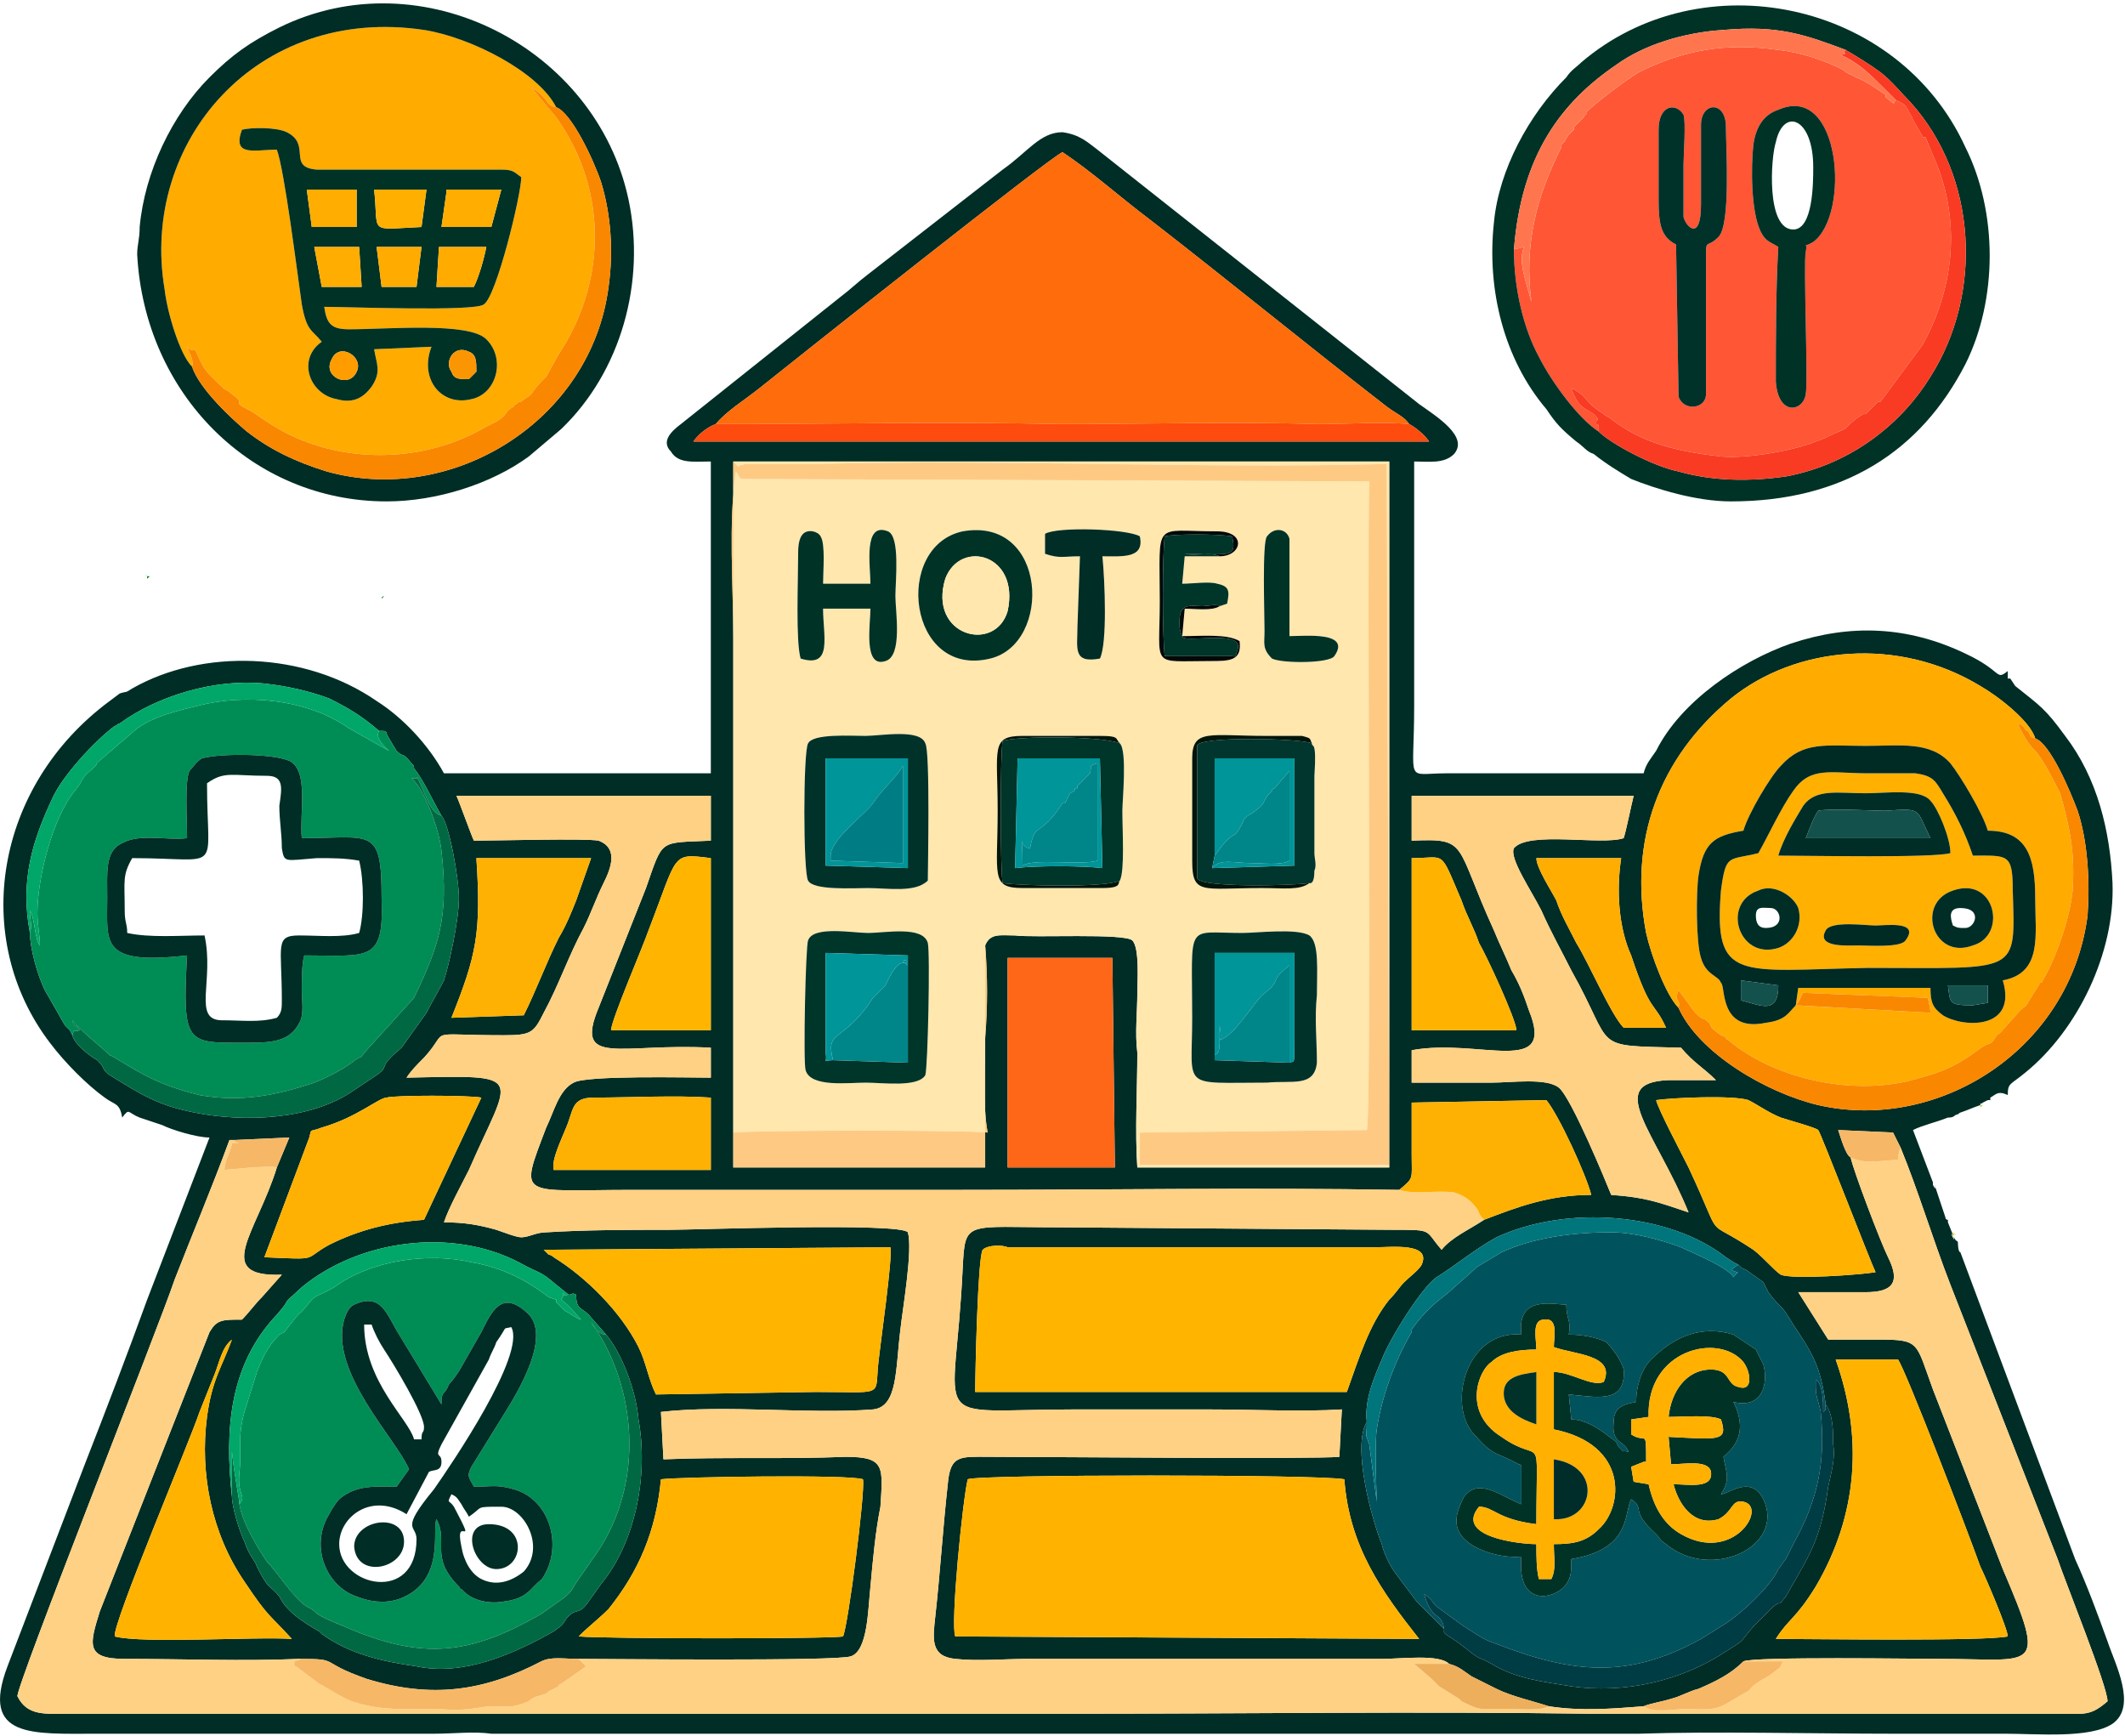 <?xml version="1.0" encoding="UTF-8"?>
<!DOCTYPE svg PUBLIC "-//W3C//DTD SVG 1.1//EN" "http://www.w3.org/Graphics/SVG/1.1/DTD/svg11.dtd">
<!-- Creator: CorelDRAW 2017 -->
<svg xmlns="http://www.w3.org/2000/svg" xml:space="preserve" width="142px" height="116px" version="1.1" style="shape-rendering:geometricPrecision; text-rendering:geometricPrecision; image-rendering:optimizeQuality; fill-rule:evenodd; clip-rule:evenodd"
viewBox="0 0 8.52 6.94"
 xmlns:xlink="http://www.w3.org/1999/xlink">
 <defs>
  <style type="text/css">
   <![CDATA[
    .fil13 {fill:#002A24}
    .fil0 {fill:#002D25}
    .fil35 {fill:#002D2A}
    .fil11 {fill:#003226}
    .fil20 {fill:#00322A}
    .fil22 {fill:#003529}
    .fil25 {fill:#00362D}
    .fil21 {fill:#003C44}
    .fil5 {fill:#00525D}
    .fil19 {fill:#006943}
    .fil27 {fill:#00757B}
    .fil31 {fill:#007D84}
    .fil30 {fill:#008589}
    .fil7 {fill:#008D55}
    .fil29 {fill:#009599}
    .fil26 {fill:#00A768}
    .fil42 {fill:#01730E}
    .fil37 {fill:#02150A}
    .fil36 {fill:#030908}
    .fil45 {fill:#0E4B1C}
    .fil32 {fill:#13514D}
    .fil41 {fill:#B1D831}
    .fil44 {fill:#CCB273}
    .fil43 {fill:#CDFCFE}
    .fil46 {fill:#D2CF99}
    .fil40 {fill:#E8DC09}
    .fil33 {fill:#EDAF5B}
    .fil28 {fill:#F6B866}
    .fil17 {fill:#F93B24}
    .fil16 {fill:#FA8700}
    .fil38 {fill:#FB9602}
    .fil18 {fill:#FD4C0D}
    .fil39 {fill:#FE9C00}
    .fil15 {fill:#FEB102}
    .fil10 {fill:#FECA83}
    .fil3 {fill:#FF5635}
    .fil14 {fill:#FF6718}
    .fil6 {fill:#FF6C0B}
    .fil24 {fill:#FF764E}
    .fil4 {fill:#FFAB00}
    .fil23 {fill:#FFAD00}
    .fil34 {fill:#FFAF00}
    .fil12 {fill:#FFB000}
    .fil8 {fill:#FFB300}
    .fil9 {fill:#FFB400}
    .fil1 {fill:#FFD184}
    .fil2 {fill:#FFE7AE}
   ]]>
  </style>
 </defs>
 <g id="Слой_x0020_1">
  <g id="_2099187638896">
   <path class="fil0" d="M3.88 5.92c0.04,-0.02 1.41,-0.02 1.51,0 0.02,0.27 0.15,0.45 0.3,0.64l-1.86 -0.01c-0.02,-0.05 0.03,-0.55 0.05,-0.63zm-0.5 0.63c-0.04,0.01 -0.95,0.01 -1.06,0 0.04,-0.04 0.08,-0.07 0.12,-0.11 0.12,-0.15 0.19,-0.31 0.21,-0.52 0.08,-0.01 0.76,-0.02 0.81,0 0.01,0.05 -0.06,0.59 -0.08,0.63zm-2.45 -0.56c-0.03,-0.27 -0.01,-0.53 0.18,-0.73 0.07,-0.08 0,-0.02 0.1,-0.11 0.23,-0.19 0.6,-0.24 0.87,-0.1 0.09,0.05 0.08,0.03 0.15,0.09l0.05 0.04c0.02,0 0.01,-0.01 0.03,0 0,0.06 0.02,0.05 0.05,0.08l0.07 0.08c0.06,0.07 0.12,0.22 0.13,0.34 0.04,0.22 -0.01,0.49 -0.15,0.66l-0.05 0.07c-0.04,0.06 -0.05,0.02 -0.09,0.07 -0.02,0.03 -0.01,0.02 -0.05,0.05 -0.16,0.09 -0.36,0.18 -0.55,0.14 -0.14,-0.02 -0.27,-0.05 -0.38,-0.13l-0.01 -0.01c-0.07,-0.04 -0.13,-0.08 -0.16,-0.14 -0.04,-0.05 -0.04,-0.02 -0.09,-0.12 -0.01,-0.03 -0.03,-0.04 -0.05,-0.1 -0.02,-0.04 -0.05,-0.14 -0.05,-0.18zm4.55 -0.3c-0.01,-0.09 0.03,-0.18 0.06,-0.25 0.03,-0.08 0.16,-0.29 0.22,-0.33 0.08,-0.05 0.15,-0.11 0.24,-0.16 0.28,-0.13 0.69,-0.1 0.92,0.08 0.03,0.02 0.03,0.02 0.05,0.03 0.02,0.02 0.01,0.01 0.03,0.02l0.07 0.05c0.01,0.02 0.01,0.02 0.02,0.04 0.06,0.08 0.04,0.03 0.1,0.13 0.08,0.12 0.11,0.17 0.13,0.32 0.03,0.04 0.03,0.11 0.03,0.16 0.01,0.06 -0.01,0.12 -0.02,0.17 -0.03,0.22 -0.08,0.28 -0.17,0.44 -0.04,0.05 -0.01,0.01 -0.05,0.04l-0.08 0.08c-0.06,0.07 -0.03,0.05 -0.11,0.1 -0.18,0.12 -0.41,0.17 -0.62,0.14 -0.12,-0.02 -0.22,-0.03 -0.32,-0.09 -0.05,-0.03 -0.04,-0.01 -0.1,-0.06l-0.04 -0.03c-0.06,-0.04 -0.05,-0.03 -0.05,-0.05l-0.09 -0.09c-0.02,-0.02 0,0 -0.02,-0.02l-0.09 -0.12c-0.02,-0.03 -0.04,-0.07 -0.05,-0.11 -0.04,-0.1 -0.12,-0.39 -0.06,-0.49zm1.88 -0.25l0.25 0c0.03,0.04 0.28,0.69 0.33,0.83 0.02,0.04 0.11,0.25 0.11,0.28 -0.09,0.02 -0.8,0.01 -0.93,0.01 0.05,-0.08 0.08,-0.08 0.16,-0.21 0.17,-0.29 0.19,-0.6 0.08,-0.91zm-6.19 1.12c-0.14,-0.01 -0.6,0.02 -0.71,-0.01 -0.01,-0.05 0.3,-0.78 0.34,-0.9 0.02,-0.05 0.04,-0.1 0.06,-0.15 0.02,-0.05 0.03,-0.11 0.07,-0.14 -0.04,0.11 -0.08,0.16 -0.1,0.31 -0.03,0.23 0.02,0.47 0.15,0.66 0.1,0.15 0.1,0.13 0.19,0.23zm4.23 -0.99l-1.49 0c0,-0.07 0.01,-0.54 0.03,-0.57 0.02,-0.02 0.08,-0.02 0.1,-0.01l1.47 0c0.07,0 0.23,-0.02 0.19,0.07 -0.01,0.02 -0.05,0.05 -0.07,0.07 -0.02,0.02 -0.03,0.04 -0.06,0.07 -0.08,0.1 -0.12,0.23 -0.17,0.37zm-3.22 -0.57l1.39 -0.01c0.01,0.04 -0.04,0.38 -0.05,0.48 -0.01,0.12 0.02,0.1 -0.25,0.1l-0.64 0.01c-0.03,-0.06 -0.04,-0.13 -0.07,-0.19 -0.07,-0.14 -0.21,-0.28 -0.34,-0.36 0,0 -0.01,-0.01 -0.02,-0.01l-0.02 -0.02zm0.67 -0.61l0 0.29 -0.63 0c-0.01,-0.04 0.03,-0.12 0.05,-0.17 0.03,-0.07 0.02,-0.12 0.11,-0.12 0.14,0 0.33,-0.01 0.47,0zm1.19 -0.56l0.42 0 0.01 0.84 -0.43 0 0 -0.84zm2.6 0.57c0.07,-0.01 0.31,-0.02 0.37,0 0.04,0.02 0.08,0.05 0.13,0.07 0.03,0.01 0.14,0.04 0.15,0.05 0.01,0.01 0.21,0.53 0.23,0.57 -0.06,0.01 -0.33,0.03 -0.38,0.01 -0.03,-0.02 -0.07,-0.07 -0.11,-0.1 -0.21,-0.14 -0.11,-0.01 -0.26,-0.33 -0.03,-0.06 -0.12,-0.23 -0.13,-0.27zm-4.94 0.48c-0.14,0.01 -0.26,0.04 -0.38,0.1 -0.11,0.06 -0.03,0.06 -0.26,0.05l0.18 -0.48c0.01,-0.04 0,-0.02 0.05,-0.04 0.14,-0.04 0.23,-0.12 0.26,-0.12 0.03,-0.01 0.33,-0.01 0.38,0l-0.23 0.49zm0.75 -0.76c0,-0.04 0.13,-0.34 0.15,-0.4 0.12,-0.31 0.09,-0.31 0.25,-0.29l0 0.69 -0.4 0zm3.54 0l-0.33 0 0 -0.69c0.14,0 0.11,-0.04 0.2,0.17 0.02,0.06 0.05,0.11 0.07,0.17 0.03,0.05 0.15,0.31 0.15,0.35l-0.09 0zm-2.04 -0.34l0 0.89 -1.01 0 0 -2.83 2.63 0 0 2.83 -1.01 0c-0.01,-0.15 0,-0.31 0,-0.46 -0.01,-0.08 0,-0.16 0,-0.24 0,-0.04 0.01,-0.18 -0.02,-0.21 -0.03,-0.03 -0.4,-0.01 -0.47,-0.02 -0.06,0 -0.1,-0.01 -0.12,0.04zm-2.43 -0.86c0.04,0 0.02,0 0.04,0.03l0.03 0.05c0.03,0.03 0.02,0 0.06,0.05 0.01,0.01 0.01,0.01 0.01,0.02 0.04,0.05 0.07,0.12 0.11,0.19 0.03,0.03 0.07,0.25 0.07,0.33 0,0.09 -0.04,0.27 -0.06,0.33 -0.02,0.04 -0.05,0.09 -0.07,0.13l-0.1 0.14c-0.12,0.1 -0.02,0.06 -0.13,0.13l-0.06 0.04c-0.17,0.12 -0.44,0.13 -0.64,0.09 -0.15,-0.03 -0.21,-0.07 -0.34,-0.15 -0.04,-0.03 -0.01,-0.02 -0.05,-0.06 -0.02,-0.01 -0.09,-0.06 -0.1,-0.1l-0.01 -0.02c-0.01,-0.01 -0.01,-0.01 -0.02,-0.02l-0.08 -0.14c-0.03,-0.06 -0.06,-0.17 -0.06,-0.23 -0.04,-0.21 0.01,-0.37 0.09,-0.54 0.04,-0.09 0.17,-0.23 0.25,-0.29 0.01,0 0.01,-0.01 0.02,-0.01 0.15,-0.11 0.38,-0.18 0.58,-0.16 0.09,0.01 0.18,0.03 0.26,0.06 0.08,0.04 0.13,0.07 0.2,0.13zm6.64 0.03c0.06,0.02 0.14,0.21 0.17,0.29 0.04,0.12 0.05,0.28 0.04,0.42 -0.07,0.54 -0.6,0.87 -1.08,0.76 -0.21,-0.05 -0.48,-0.21 -0.56,-0.39 -0.05,-0.05 -0.11,-0.21 -0.13,-0.3 -0.07,-0.37 0.05,-0.7 0.34,-0.94 0.26,-0.21 0.67,-0.25 1,-0.05 0.07,0.04 0.2,0.14 0.22,0.21zm-5.92 0.8c-0.05,0.1 -0.09,0.21 -0.14,0.31l-0.29 0.01c0.1,-0.25 0.12,-0.34 0.1,-0.64l0.46 0 -0.06 0.17c-0.02,0.05 -0.04,0.1 -0.07,0.15zm4.27 0.36c-0.05,-0.05 -0.14,-0.26 -0.19,-0.34 -0.03,-0.06 -0.06,-0.11 -0.08,-0.17 -0.02,-0.04 -0.08,-0.13 -0.08,-0.17l0.34 0c-0.02,0.13 -0.01,0.28 0.04,0.39 0.08,0.24 0.09,0.18 0.14,0.29l-0.17 0zm-0.85 -0.93l0.89 0c-0.01,0.04 -0.03,0.14 -0.04,0.17 -0.09,0.03 -0.38,-0.03 -0.44,0.04 -0.02,0.04 0.07,0.17 0.11,0.25 0.04,0.09 0.08,0.16 0.12,0.24 0.18,0.32 0.07,0.3 0.44,0.31 0.05,0.06 0.09,0.08 0.14,0.13 -0.07,0 -0.13,0 -0.19,0 -0.26,0.01 -0.05,0.21 0.08,0.53 -0.12,-0.04 -0.17,-0.06 -0.31,-0.07 -0.02,-0.05 -0.16,-0.39 -0.21,-0.43 -0.05,-0.04 -0.19,-0.02 -0.27,-0.02 -0.11,0 -0.21,0 -0.32,0l0 -0.13c0.27,-0.05 0.58,0.11 0.47,-0.16 -0.02,-0.06 -0.04,-0.11 -0.07,-0.16 -0.02,-0.05 -0.05,-0.11 -0.07,-0.16 -0.16,-0.35 -0.1,-0.37 -0.33,-0.36l0 -0.18zm-0.05 1.58c0.06,-0.05 0.05,-0.04 0.05,-0.14 0,-0.07 0,-0.14 0,-0.21l0.54 -0.01c0.05,0.06 0.16,0.3 0.18,0.38 -0.17,0 -0.3,0.05 -0.43,0.1 -0.06,0.04 -0.13,0.07 -0.17,0.12 -0.07,-0.08 -0.03,-0.08 -0.19,-0.08l-1.34 -0.01c-0.38,0 -0.38,-0.03 -0.39,0.16 -0.03,0.66 -0.16,0.57 0.45,0.57 0.18,0 0.36,0 0.53,0 0.18,0 0.38,0.01 0.54,0l-0.01 0.19c-0.1,0.01 -1.18,0 -1.4,0 -0.12,0 -0.16,-0.01 -0.17,0.11 -0.02,0.18 -0.03,0.35 -0.05,0.53 -0.01,0.09 -0.02,0.16 0.08,0.17 0.09,0.01 0.2,0 0.29,0l1.42 0c0.08,0 0.23,-0.02 0.27,0.02 0.04,0.01 0.06,0.03 0.09,0.05 0.02,0.01 0.06,0.03 0.1,0.05 0.06,0.03 0.15,0.05 0.21,0.07 0.13,0.02 0.25,0.01 0.38,0 0.02,-0.01 0.08,-0.02 0.11,-0.03 0.04,-0.01 0.07,-0.03 0.11,-0.04 0.07,-0.03 0.13,-0.06 0.18,-0.11 0.04,-0.02 0.7,-0.01 0.79,-0.01 0.38,0 0.43,0.06 0.25,-0.36l-0.28 -0.72c-0.07,-0.19 -0.05,-0.2 -0.22,-0.2 -0.06,0 -0.13,0 -0.2,0l-0.12 -0.19c0.09,0 0.18,0 0.27,0 0.11,0 0.14,-0.04 0.09,-0.14 -0.03,-0.06 -0.14,-0.35 -0.15,-0.4 -0.02,-0.01 -0.04,-0.08 -0.05,-0.11l0.22 0.01 0.03 0.06c0.07,0.17 0.13,0.37 0.2,0.55l0.43 1.1c0.03,0.09 0.2,0.51 0.2,0.57 -0.07,0.06 -0.09,0.05 -0.2,0.05l-1.86 0c-0.71,-0.01 -1.42,0 -2.13,0l-3.98 0c-0.1,0 -0.17,0.01 -0.21,-0.07 -0.01,-0.03 0.57,-1.49 0.63,-1.67 0.07,-0.18 0.15,-0.37 0.22,-0.56l0.02 0 0.22 -0.01 -0.05 0.12c-0.08,0.26 -0.26,0.44 0.02,0.43l-0.08 0.09c-0.03,0.03 -0.05,0.06 -0.08,0.09 -0.08,0 -0.1,0 -0.13,0.05l-0.44 1.12c-0.04,0.13 -0.06,0.19 0.1,0.19 0.24,0 0.47,0.01 0.7,0 0.17,0 0.07,0.01 0.27,0.08 0.26,0.08 0.47,0.05 0.7,-0.07 0.04,-0.02 0.09,-0.01 0.15,-0.01 0.09,0 1.03,0.01 1.09,-0.01 0.07,-0.02 0.07,-0.19 0.08,-0.28 0.01,-0.11 0.02,-0.22 0.04,-0.32 0.01,-0.16 0.02,-0.2 -0.14,-0.2 -0.24,0.01 -0.49,0 -0.73,0.01l-0.01 -0.19c0.26,-0.03 0.59,0.01 0.85,-0.01 0.1,-0.01 0.09,-0.16 0.11,-0.32 0.01,-0.09 0.05,-0.32 0.03,-0.39 -0.03,-0.04 -0.85,-0.01 -0.96,-0.01 -0.16,0 -0.33,0 -0.49,0.01 -0.04,0 -0.07,0.02 -0.1,0.02 -0.02,0 -0.07,-0.02 -0.1,-0.03 -0.07,-0.02 -0.13,-0.03 -0.21,-0.03 0.02,-0.06 0.07,-0.15 0.1,-0.21 0.17,-0.39 0.24,-0.38 -0.25,-0.37 0.02,-0.03 0.04,-0.05 0.07,-0.08 0.11,-0.12 -0.01,-0.09 0.32,-0.09 0.11,0 0.12,-0.01 0.16,-0.09 0.06,-0.11 0.1,-0.23 0.16,-0.34 0.03,-0.06 0.05,-0.12 0.08,-0.18 0.03,-0.06 0.06,-0.14 -0.02,-0.17 -0.05,-0.01 -0.42,0 -0.5,0 -0.01,-0.02 -0.06,-0.16 -0.07,-0.18l1.02 0 0 0.18c-0.21,0.01 -0.19,-0.01 -0.26,0.19l-0.19 0.48c-0.1,0.24 0.09,0.14 0.45,0.16l0 0.12c-0.09,0 -0.5,-0.01 -0.55,0.02 -0.06,0.03 -0.08,0.12 -0.11,0.18 -0.11,0.29 -0.11,0.25 0.35,0.25l1.31 0c0.59,0 1.18,-0.01 1.76,0zm-2.74 -3.07c0.04,-0.05 0.12,-0.1 0.17,-0.14 0.15,-0.12 1.17,-0.93 1.22,-0.95 0.12,0.08 0.23,0.18 0.35,0.27 0.31,0.24 0.64,0.51 0.95,0.75 0.04,0.03 0.07,0.04 0.09,0.07 0.02,0.01 0.06,0.04 0.08,0.07l-2.95 0c0.02,-0.03 0.06,-0.06 0.09,-0.07zm4.96 3.25c0,0 0,-0.01 0,0l-0.02 -0.05c0,0 0,0 0,-0.01 0,0 -0.01,0 -0.01,-0.01l-0.04 -0.12c-0.01,-0.03 0.01,0.03 -0.01,-0.01 0,-0.01 0,-0.01 0,-0.01l-0.08 -0.21c0.04,-0.02 0.09,-0.03 0.14,-0.05 0.01,0 0.02,0 0.03,-0.01 0.03,-0.01 0,0 0.02,-0.01 0.03,-0.01 0.05,-0.02 0.08,-0.03 0,0 0,-0.01 0,-0.01 0,0.01 0.01,0 0.01,0l0.02 -0.01c0,0 0.01,0 0.01,0 0,0 0,-0.01 0,-0.01 0.02,-0.01 0.03,-0.03 0.07,-0.01 0,-0.05 0.01,-0.04 0.07,-0.09 0.21,-0.17 0.36,-0.48 0.35,-0.76 -0.01,-0.21 -0.06,-0.42 -0.19,-0.59 -0.08,-0.11 -0.1,-0.12 -0.2,-0.2l-0.02 -0.03c0,0 -0.01,0 -0.01,0 0,-0.02 0,-0.01 0,-0.03 -0.05,0.04 -0.02,0 -0.17,-0.07 -0.23,-0.11 -0.46,-0.12 -0.7,-0.04 -0.2,0.07 -0.44,0.23 -0.54,0.43 -0.02,0.03 -0.04,0.05 -0.05,0.09 -0.26,0 -0.53,0 -0.79,0 -0.17,0 -0.13,0.05 -0.13,-0.27 0,-0.13 0,-0.26 0,-0.4l0 -0.01 0 -0.57c0.06,0 0.12,0.01 0.16,-0.03 0.06,-0.07 -0.07,-0.15 -0.14,-0.2l-1.29 -1.02c-0.04,-0.03 -0.07,-0.06 -0.14,-0.07 -0.09,0 -0.14,0.08 -0.24,0.15l-0.54 0.42c-0.04,0.03 -0.07,0.06 -0.11,0.09l-0.64 0.51c-0.04,0.03 -0.08,0.07 -0.04,0.11 0.03,0.05 0.09,0.04 0.16,0.04l0 1.25 -1.07 0c-0.06,-0.11 -0.16,-0.22 -0.27,-0.29 -0.29,-0.2 -0.7,-0.21 -0.98,-0.05 -0.03,0.02 -0.02,0.01 -0.05,0.02l-0.04 0.03c-0.46,0.34 -0.56,0.95 -0.24,1.37 0.06,0.08 0.15,0.17 0.22,0.22 0.04,0.03 0.06,0.02 0.07,0.08 0.03,-0.04 0.02,-0.02 0.07,0 0.03,0.01 0.06,0.02 0.09,0.03 0.04,0.02 0.14,0.05 0.19,0.05l-0.25 0.65c-0.08,0.22 -0.16,0.43 -0.25,0.66l-0.31 0.81c-0.11,0.29 0.1,0.27 0.36,0.27 0.45,0 0.9,0 1.35,0 0.08,0 0.16,-0.01 0.23,0l4.6 0c0.3,-0.01 0.71,0 1.02,0 0.15,0 0.3,0 0.45,0 0.13,0 0.34,0.02 0.43,-0.04 0.1,-0.07 0.01,-0.24 -0.02,-0.33 -0.04,-0.11 -0.08,-0.22 -0.13,-0.33l-0.46 -1.23c-0.01,0 -0.01,-0.04 -0.01,-0.04 -0.01,-0.02 0.01,0.01 -0.01,-0.01 -0.04,-0.07 0.01,0.04 -0.01,-0.02z"/>
   <path class="fil1" d="M2.32 6.64l0.03 0.03 -0.1 0.07c0,0 -0.01,0 -0.01,0.01l-0.02 0.01c-0.02,0.01 -0.02,0.01 -0.03,0.02 -0.03,0.01 -0.05,0.01 -0.07,0.03 -0.07,0.03 -0.09,0.02 -0.16,0.02 -0.07,0.01 -0.12,0.02 -0.2,0.01 -0.14,0 -0.23,0.01 -0.35,-0.03 -0.05,-0.02 -0.09,-0.05 -0.13,-0.07l-0.08 -0.06c-0.02,-0.02 -0.02,0 -0.02,-0.03l0.03 -0.01c-0.01,0 -0.01,0 -0.01,0 -0.23,0.01 -0.46,0 -0.7,0 -0.16,0 -0.14,-0.06 -0.1,-0.19l0.44 -1.12c0.03,-0.05 0.05,-0.05 0.13,-0.05 0.03,-0.03 0.05,-0.06 0.08,-0.09l0.08 -0.09c-0.28,0.01 -0.1,-0.17 -0.02,-0.43 -0.02,-0.01 -0.21,0.01 -0.21,0.01 0,-0.02 0.01,-0.05 0.02,-0.07 0.02,-0.06 0,-0.03 0.04,-0.04 -0.03,0 -0.01,0 -0.02,-0.01l-0.02 0c-0.07,0.19 -0.15,0.38 -0.22,0.56 -0.06,0.18 -0.64,1.64 -0.63,1.67 0.04,0.08 0.11,0.07 0.21,0.07l3.98 0c0.71,0 1.42,-0.01 2.13,0l1.86 0c0.11,0 0.13,0.01 0.2,-0.05 0,-0.06 -0.17,-0.48 -0.2,-0.57l-0.43 -1.1c-0.07,-0.18 -0.13,-0.38 -0.2,-0.55 -0.01,0.03 -0.01,0.04 -0.01,0.05 -0.06,0 -0.13,0.02 -0.19,-0.01 0.01,0.05 0.12,0.34 0.15,0.4 0.05,0.1 0.02,0.14 -0.09,0.14 -0.09,0 -0.18,0 -0.27,0l0.12 0.19c0.07,0 0.14,0 0.2,0 0.17,0 0.15,0.01 0.22,0.2l0.28 0.72c0.18,0.42 0.13,0.36 -0.25,0.36 -0.09,0 -0.75,-0.01 -0.79,0.01l0.16 0c-0.02,0.03 0,0.01 -0.02,0.03l-0.04 0.03c-0.01,0 -0.01,0.01 -0.02,0.01l-0.03 0.02c-0.04,0.03 -0.01,0.02 -0.05,0.04 -0.09,0.05 -0.09,0.07 -0.22,0.06 -0.05,0 -0.14,0.02 -0.18,-0.01 -0.13,0.01 -0.25,0.02 -0.38,0 -0.04,0.02 -0.12,0.01 -0.17,0.01 -0.11,0 -0.1,0.01 -0.18,-0.03 0,0 -0.01,-0.01 -0.01,-0.01l-0.08 -0.05c-0.02,-0.02 -0.01,-0.01 -0.03,-0.03l-0.07 -0.06 0.14 0c-0.04,-0.04 -0.19,-0.02 -0.27,-0.02l-1.42 0c-0.09,0 -0.2,0.01 -0.29,0 -0.1,-0.01 -0.09,-0.08 -0.08,-0.17 0.02,-0.18 0.03,-0.35 0.05,-0.53 0.01,-0.12 0.05,-0.11 0.17,-0.11 0.22,0 1.3,0.01 1.4,0l0.01 -0.19c-0.16,0.01 -0.36,0 -0.54,0 -0.17,0 -0.35,0 -0.53,0 -0.61,0 -0.48,0.09 -0.45,-0.57 0.01,-0.19 0.01,-0.16 0.39,-0.16l1.34 0.01c0.16,0 0.12,0 0.19,0.08 0.04,-0.05 0.11,-0.08 0.17,-0.12 -0.03,-0.03 -0.01,-0.03 -0.05,-0.07 -0.02,-0.02 -0.04,-0.03 -0.07,-0.04 -0.08,-0.01 -0.15,0.01 -0.22,-0.01 -0.58,-0.01 -1.17,0 -1.76,0l-1.31 0c-0.46,0 -0.46,0.04 -0.35,-0.25 0.03,-0.06 0.05,-0.15 0.11,-0.18 0.05,-0.03 0.46,-0.02 0.55,-0.02l0 -0.12c-0.36,-0.02 -0.55,0.08 -0.45,-0.16l0.19 -0.48c0.07,-0.2 0.05,-0.18 0.26,-0.19l0 -0.18 -1.02 0c0.01,0.02 0.06,0.16 0.07,0.18 0.08,0 0.45,-0.01 0.5,0 0.08,0.03 0.05,0.11 0.02,0.17 -0.03,0.06 -0.05,0.12 -0.08,0.18 -0.06,0.11 -0.1,0.23 -0.16,0.34 -0.04,0.08 -0.05,0.09 -0.16,0.09 -0.33,0 -0.21,-0.03 -0.32,0.09 -0.03,0.03 -0.05,0.05 -0.07,0.08 0.49,-0.01 0.42,-0.02 0.25,0.37 -0.03,0.06 -0.08,0.15 -0.1,0.21 0.08,0 0.14,0.01 0.21,0.03 0.03,0.01 0.08,0.03 0.1,0.03 0.03,0 0.06,-0.02 0.1,-0.02 0.16,-0.01 0.33,-0.01 0.49,-0.01 0.11,0 0.93,-0.03 0.96,0.01 0.02,0.07 -0.02,0.3 -0.03,0.39 -0.02,0.16 -0.01,0.31 -0.11,0.32 -0.26,0.02 -0.59,-0.02 -0.85,0.01l0.01 0.19c0.24,-0.01 0.49,0 0.73,-0.01 0.16,0 0.15,0.04 0.14,0.2 -0.02,0.1 -0.03,0.21 -0.04,0.32 -0.01,0.09 -0.01,0.26 -0.08,0.28 -0.06,0.02 -1,0.01 -1.09,0.01z"/>
   <path class="fil2" d="M5.25 3.74c0.04,0.03 0.03,0.14 0.03,0.24 -0.01,0.09 0,0.18 0,0.27 -0.01,0.1 -0.1,0.07 -0.2,0.08 -0.35,0 -0.3,0.03 -0.3,-0.26 0,-0.39 -0.03,-0.34 0.2,-0.34 0.06,0 0.22,-0.02 0.27,0.01zm-2.02 0.54c-0.01,-0.03 0,-0.5 0.01,-0.52 0.02,-0.06 0.18,-0.03 0.24,-0.03 0.07,0 0.22,-0.03 0.24,0.04 0.01,0.04 0,0.5 -0.01,0.53 -0.03,0.05 -0.17,0.03 -0.24,0.03 -0.07,0 -0.22,0.02 -0.24,-0.05zm0.49 -0.76c-0.05,0.05 -0.16,0.03 -0.24,0.03 -0.06,0 -0.22,0.01 -0.24,-0.03 -0.02,-0.03 -0.02,-0.52 0,-0.55 0.02,-0.04 0.17,-0.03 0.23,-0.03 0.06,0 0.22,-0.03 0.24,0.03 0.02,0.03 0.01,0.51 0.01,0.55zm1.54 -0.55c0,0 0,0 0,0 0,0.02 0.02,-0.02 0.01,0.13l0 0.31c0,0.02 0.01,0.05 0,0.07 0,0.06 -0.02,0.05 -0.02,0.05 -0.04,0.03 -0.1,0.02 -0.19,0.02 -0.24,0 -0.28,0.03 -0.28,-0.11l0 -0.41c0,-0.12 0.07,-0.09 0.3,-0.09l0.14 0c0.04,0.01 0.03,0.01 0.04,0.03zm-0.77 0c0.03,0.03 0.01,0.23 0.01,0.27 0,0.08 0.01,0.24 -0.01,0.28 -0.01,0.01 0.01,0.03 -0.07,0.03l-0.32 0c-0.13,0 -0.1,-0.05 -0.1,-0.31 0,-0.25 -0.03,-0.3 0.1,-0.3l0.31 0c0.08,0 0.06,0.01 0.08,0.03zm0.61 -0.34c-0.04,-0.04 -0.03,-0.06 -0.03,-0.11 0,-0.07 -0.01,-0.36 0.01,-0.38 0.03,-0.04 0.08,-0.03 0.09,0.01l0 0.39c0.06,0 0.25,-0.02 0.18,0.08 -0.02,0.03 -0.21,0.03 -0.25,0.01zm-1.24 -0.51c0.34,-0.06 0.36,0.45 0.11,0.51 -0.33,0.08 -0.39,-0.45 -0.11,-0.51zm-0.65 0.51c-0.02,-0.07 -0.01,-0.31 -0.01,-0.41 0,-0.03 0,-0.07 0.02,-0.09 0.02,-0.02 0.06,-0.01 0.07,0.01 0.02,0.03 0.01,0.14 0.01,0.19l0.19 0c0,-0.07 -0.03,-0.25 0.07,-0.21 0.05,0.02 0.03,0.2 0.03,0.26 0,0.06 0.03,0.24 -0.04,0.26 -0.09,0.03 -0.06,-0.15 -0.06,-0.21l-0.19 0c0,0.11 0.04,0.24 -0.09,0.2zm1.21 -0.41c0.01,0.1 0.02,0.35 -0.01,0.41 -0.11,0.02 -0.09,-0.04 -0.09,-0.13l0.01 -0.28c-0.07,0 -0.08,0.01 -0.14,-0.01l0 -0.08c0.05,-0.03 0.33,-0.02 0.38,0.01 0.02,0.09 -0.07,0.08 -0.15,0.08zm0.47 0l-0.14 0 -0.01 0.11c0.04,0 0.11,-0.01 0.14,0 0.05,0.01 0.05,0.03 0.04,0.08l-0.03 0.01c-0.03,0.02 -0.1,0.01 -0.14,0.01l-0.01 0.11c0.08,0 0.18,-0.01 0.23,0.02 0.01,0.08 -0.04,0.08 -0.12,0.08 -0.24,0 -0.2,0.03 -0.2,-0.24 0,-0.33 -0.03,-0.28 0.23,-0.28 0.12,0 0.1,0.1 0.01,0.1zm-0.94 1.56c0.02,-0.05 0.06,-0.04 0.12,-0.04 0.07,0.01 0.44,-0.01 0.47,0.02 0.03,0.03 0.02,0.17 0.02,0.21 0,0.08 -0.01,0.16 0,0.24 0,0.15 -0.01,0.31 0,0.46l1.01 0 0 -2.83 -2.63 0 0.02 0.02c0.02,-0.01 -0.01,0 0.03,-0.01 0.01,0 0.04,0 0.04,0 0.03,0 0.06,0 0.09,0 0.05,0 0.11,0 0.16,0 0.74,-0.02 1.52,0.02 2.28,0l0.01 2.81 -1 0 0 -0.13 0.91 -0.01c0.02,-0.04 0,-2.33 0.01,-2.6l-2.52 -0.01 -0.02 -0.03c-0.03,0.21 -0.01,0.45 -0.01,0.67l0 1.98c0.12,-0.01 0.93,-0.01 1.02,0 -0.02,-0.1 -0.01,-0.27 -0.01,-0.38 0.01,-0.12 0.01,-0.25 0,-0.37z"/>
   <path class="fil3" d="M6.65 0.51c0,-0.1 0.07,-0.11 0.1,-0.06 0.01,0.03 0,0.16 0,0.2 0,0.05 0,0.16 0,0.21 0.01,0.04 0.07,0.1 0.07,-0.05l0 -0.32c0,-0.09 0.1,-0.1 0.1,0.01 0,0.08 0.02,0.39 -0.03,0.44 -0.05,0.05 -0.05,0 -0.05,0.09l0 0.54c0,0.06 -0.09,0.07 -0.11,0.01l-0.01 -0.61c-0.06,-0.03 -0.07,-0.08 -0.07,-0.18l0 -0.28zm0.48 0.47c-0.03,-0.02 -0.05,-0.02 -0.07,-0.06 -0.04,-0.08 -0.04,-0.26 -0.03,-0.35 0.01,-0.07 0.04,-0.12 0.1,-0.14 0.25,-0.11 0.29,0.42 0.14,0.53 -0.05,0.03 -0.02,-0.01 -0.03,0.04 -0.01,0.04 0.01,0.52 0,0.57 -0.01,0.07 -0.11,0.09 -0.12,-0.05 0,-0.17 0,-0.37 0.01,-0.54zm-1.06 0.01c0,0.16 0.04,0.32 0.1,0.43 0.05,0.1 0.16,0.25 0.24,0.3l0 -0.02c0,-0.01 -0.01,-0.01 -0.01,-0.01l0 -0.01c0,-0.01 0.02,0 -0.01,-0.03 -0.05,-0.03 -0.06,-0.03 -0.09,-0.1 0.01,0 0.01,0 0.01,0l0.03 0.02c0.04,0.04 0.03,0.04 0.09,0.08 0.01,0.01 0.02,0.01 0.03,0.02 0.13,0.1 0.27,0.13 0.44,0.15 0.12,0.01 0.31,-0.03 0.38,-0.06 0.03,-0.01 0.05,-0.02 0.07,-0.03 0.07,-0.03 0.03,-0.01 0.09,-0.06l0.03 -0.02c0,0 0,0 0.01,0l0.05 -0.05c0,0 0.01,0 0.01,0l0.17 -0.23c0.12,-0.22 0.15,-0.47 0.06,-0.71l-0.05 -0.12c0,0 0,0 -0.01,0l-0.04 -0.07c-0.01,-0.02 0,-0.01 -0.01,-0.02 -0.02,-0.04 -0.02,-0.04 -0.06,-0.06 -0.01,0.02 0,0.02 -0.04,-0.01 0,-0.01 0,-0.01 0,-0.01l-0.06 -0.04c-0.02,-0.01 -0.03,-0.02 -0.06,-0.03 -0.01,-0.01 -0.03,-0.01 -0.05,-0.03 -0.08,-0.04 -0.17,-0.07 -0.26,-0.08 -0.21,-0.03 -0.38,0 -0.56,0.09 -0.05,0.03 -0.17,0.12 -0.21,0.16l0 0.01c-0.01,0 -0.01,0.01 -0.01,0.01 0,0 0,0 0,0l-0.04 0.04c0,0.01 0,0.01 0,0.01l-0.02 0.02c-0.01,0.01 -0.01,0.02 -0.02,0.03 -0.01,0.01 -0.01,0.01 -0.01,0.02 -0.1,0.2 -0.15,0.39 -0.12,0.62l-0.02 -0.07c-0.01,-0.04 -0.03,-0.1 -0.01,-0.15l-0.04 0.01z"/>
   <path class="fil4" d="M0.97 0.51c0.04,-0.01 0.14,-0.01 0.18,0.01 0.1,0.05 0,0.14 0.12,0.15 0.01,0 0.04,0 0.05,0l0.69 0c0.05,0 0.05,0.01 0.08,0.03 0,0.07 -0.1,0.48 -0.15,0.51 -0.03,0.03 -0.55,0.01 -0.64,0.01 0.01,0.07 0.03,0.09 0.1,0.09 0.16,0 0.48,-0.03 0.55,0.04 0.08,0.08 0.04,0.22 -0.06,0.24 -0.12,0.03 -0.21,-0.08 -0.16,-0.21l-0.23 0.01c0.01,0.06 0.03,0.09 -0.01,0.15 -0.03,0.04 -0.07,0.07 -0.14,0.05 -0.11,-0.02 -0.16,-0.16 -0.06,-0.23 -0.04,-0.05 -0.06,-0.04 -0.08,-0.15 -0.02,-0.14 -0.07,-0.54 -0.1,-0.62 -0.09,0 -0.18,0.03 -0.14,-0.08zm-0.2 0.95c0.01,-0.03 -0.02,-0.07 -0.02,-0.08 0.01,-0.01 -0.02,-0.01 0.01,0.01 0.04,0.02 0,-0.04 0.04,0.04l0.01 0.02c0.02,0.04 0.06,0.07 0.09,0.1 0.02,0.01 0.02,0.01 0.03,0.02 0.07,0.05 -0.02,0.02 0.08,0.07l0.06 0.04c0.25,0.17 0.61,0.18 0.88,0.02l0.04 -0.02c0.05,-0.03 0.03,-0.04 0.07,-0.06 0.01,-0.02 -0.01,0 0.01,-0.01 0.01,-0.01 0.01,-0.01 0.02,-0.01 0.01,-0.01 0.03,-0.02 0.04,-0.03 0.02,-0.03 0.03,-0.04 0.06,-0.07l0.05 -0.09c0.18,-0.27 0.21,-0.64 -0.01,-0.95l-0.1 -0.12c0.08,0.05 0.05,0.07 0.1,0.08 -0.07,-0.14 -0.34,-0.28 -0.53,-0.31 -0.67,-0.1 -1.14,0.45 -1.04,1.04 0.01,0.09 0.06,0.26 0.11,0.31z"/>
   <path class="fil5" d="M6.1 5.34c-0.02,-0.16 0.13,-0.12 0.18,-0.12 0,0.06 0.02,0.06 0.01,0.12 0.05,0 0.11,0.01 0.15,0.03 0.02,0.02 0.06,0.07 0.07,0.11 0.01,0.14 -0.11,0.11 -0.22,0.1l0.01 0.1c0.05,0 0.1,0.03 0.14,0.06l0.04 0.03c0.01,0.02 0,0.01 0.02,0.03 0.02,0.02 -0.01,0 0.03,0.01 -0.02,-0.05 -0.07,-0.03 -0.06,-0.12 0,-0.06 0.04,-0.07 0.09,-0.08 0,-0.06 0.02,-0.13 0.06,-0.17 0.09,-0.09 0.2,-0.14 0.33,-0.1l0.09 0.06 0.03 0.06c0.02,0.07 0,0.18 -0.12,0.15 0.07,0.14 -0.02,0.2 -0.04,0.22 0.01,0.06 0.03,0.09 -0.01,0.15 0.03,0 0.12,-0.08 0.17,0.02 0.09,0.19 -0.21,0.33 -0.39,0.18 -0.03,-0.02 -0.02,-0.02 -0.04,-0.04 -0.11,-0.1 -0.04,-0.1 -0.1,-0.14 -0.03,0.06 0,0.2 -0.24,0.24 0,0.05 0,0.07 -0.02,0.1 -0.04,0.06 -0.2,0.1 -0.18,-0.11 -0.09,0.01 -0.27,-0.04 -0.26,-0.15 0,-0.03 0.02,-0.07 0.03,-0.09 0.06,-0.08 0.15,0 0.23,0.03l0 -0.15c0,0 0,-0.01 -0.01,-0.01 0,0 0,0 0,0 -0.09,-0.05 -0.1,-0.03 -0.17,-0.11 -0.02,-0.02 0,0 -0.01,-0.01 -0.11,-0.12 -0.03,-0.42 0.19,-0.4zm-0.62 0.35c-0.06,0.1 0.02,0.39 0.06,0.49 0.01,0.04 0.03,0.08 0.05,0.11l0.09 0.12c0.02,0.02 0,0 0.02,0.02l0.09 0.09c-0.01,-0.07 -0.05,-0.03 -0.08,-0.14 0.03,0.02 0.03,0.03 0.05,0.05l0.11 0.08c0.05,0.03 0.07,0.05 0.13,0.07 0.31,0.12 0.53,0.14 0.82,-0.02l0.08 -0.05c0.07,-0.04 0.2,-0.16 0.23,-0.23 0.01,-0.01 0.02,-0.03 0.03,-0.04l0.03 -0.06c0.1,-0.18 0.13,-0.33 0.11,-0.53 -0.01,-0.05 -0.02,-0.06 -0.02,-0.1l0 -0.03c0.03,0.02 0.03,0.09 0.03,0.13 0.03,-0.03 0,0.01 0.01,-0.03 -0.02,-0.15 -0.05,-0.2 -0.13,-0.32 -0.06,-0.1 -0.04,-0.05 -0.1,-0.13 -0.01,-0.02 -0.01,-0.02 -0.02,-0.04l-0.07 -0.05c-0.02,-0.01 -0.01,0 -0.03,-0.02 -0.02,0.01 -0.01,0.01 -0.03,0.02 0.04,0.02 0.03,0 0.01,0.03 -0.02,-0.04 -0.17,-0.1 -0.21,-0.12 -0.08,-0.03 -0.19,-0.06 -0.28,-0.06 -0.15,0 -0.31,0.02 -0.44,0.08l-0.1 0.06c0,0 0,0 0,0 0,0 -0.01,0.01 -0.01,0.01l-0.09 0.08c-0.03,0.03 -0.09,0.06 -0.16,0.16l0 0.01c-0.07,0.12 -0.12,0.26 -0.14,0.39 -0.01,0.07 0,0.28 0,0.29l-0.03 -0.23c-0.02,-0.06 -0.01,-0.01 -0.01,-0.09z"/>
   <path class="fil6" d="M2.87 1.69c0.45,0 0.93,-0.01 1.38,0 0.35,0 0.69,-0.01 1.04,0 0.11,0 0.26,-0.01 0.36,0 -0.02,-0.03 -0.05,-0.04 -0.09,-0.07 -0.31,-0.24 -0.64,-0.51 -0.95,-0.75 -0.12,-0.09 -0.23,-0.19 -0.35,-0.27 -0.05,0.02 -1.07,0.83 -1.22,0.95 -0.05,0.04 -0.13,0.09 -0.17,0.14z"/>
   <path class="fil7" d="M0.75 3.35c0,-0.08 -0.01,-0.23 0.01,-0.27 0.01,-0.01 0.03,-0.04 0.05,-0.05 0.07,-0.02 0.28,-0.02 0.35,0.01 0.08,0.04 0.04,0.21 0.05,0.31 0.28,0 0.32,-0.05 0.32,0.24 0.01,0.26 -0.05,0.23 -0.31,0.23 -0.01,0.03 -0.01,0.1 -0.01,0.14 0,0.04 0.01,0.1 -0.01,0.13 -0.04,0.08 -0.12,0.08 -0.22,0.08 -0.23,0 -0.25,0.01 -0.23,-0.35 -0.35,0.04 -0.32,-0.05 -0.32,-0.23 0,-0.1 -0.01,-0.19 0.06,-0.22 0.07,-0.04 0.18,-0.01 0.26,-0.02zm-0.63 0.38c0,0.06 0.03,0.17 0.06,0.23l0.08 0.14c0.01,0.01 0.01,0.01 0.02,0.02l0.01 0.02c0.01,-0.03 0,-0.01 0.03,-0.02 -0.02,-0.03 -0.02,-0.01 -0.03,-0.04 0.03,0.04 0.12,0.11 0.15,0.14 0.04,0.03 -0.03,-0.02 0.02,0.01l0.05 0.03c0.1,0.06 0.17,0.09 0.29,0.12 0.17,0.03 0.31,0 0.46,-0.05 0.05,-0.02 0.11,-0.05 0.15,-0.08 0.05,-0.04 0.02,0 0.06,-0.05l0.19 -0.21c0.1,-0.21 0.14,-0.32 0.11,-0.59 -0.01,-0.09 -0.07,-0.25 -0.12,-0.29l0.02 0c0.02,0.01 -0.01,-0.02 0.01,0.01 0.03,0.07 0.05,0.13 0.09,0.14 -0.04,-0.07 -0.07,-0.14 -0.11,-0.19 0,-0.01 0,-0.01 -0.01,-0.02 -0.04,-0.05 -0.03,-0.02 -0.06,-0.05l-0.03 -0.05c-0.02,-0.03 0,-0.03 -0.04,-0.03 -0.02,0.03 0.03,0.07 0.04,0.08l-0.16 -0.09c-0.17,-0.12 -0.42,-0.14 -0.61,-0.09 -0.08,0.02 -0.17,0.04 -0.24,0.09l-0.14 0.12c-0.05,0.04 0.01,0 -0.06,0.06 -0.03,0.03 -0.01,0.02 -0.05,0.07 -0.09,0.11 -0.15,0.35 -0.15,0.49 0,0.05 0.01,0.09 0.01,0.13 -0.02,-0.02 -0.02,-0.11 -0.04,-0.14 0,0.04 0.01,0.06 0,0.09z"/>
   <path class="fil7" d="M1.77 5.62c0,-0.06 0.01,-0.03 0.03,-0.08 0.01,-0.01 0.04,-0.05 0.05,-0.07l0.08 -0.14c0.04,-0.08 0.08,-0.17 0.18,-0.08 0.11,0.09 -0.04,0.33 -0.09,0.41l-0.13 0.21c-0.02,0.04 -0.01,0.04 0.01,0.08 0.07,0 0.09,-0.01 0.16,0.01 0.14,0.04 0.19,0.21 0.13,0.33 -0.02,0.04 -0.02,0.03 -0.04,0.05 -0.03,0.03 -0.05,0.06 -0.13,0.07 -0.05,0.01 -0.12,0 -0.16,-0.04l-0.01 -0.01c-0.01,0 0,0 -0.01,-0.01 -0.12,-0.12 -0.04,-0.18 -0.09,-0.27 -0.02,0.04 0.04,0.25 -0.15,0.32 -0.06,0.02 -0.12,0.01 -0.17,-0.01 -0.12,-0.04 -0.19,-0.2 -0.11,-0.33 0.01,-0.02 0.03,-0.05 0.04,-0.06 0.07,-0.06 0.15,-0.05 0.23,-0.05l0.05 -0.07c-0.05,-0.12 -0.32,-0.39 -0.26,-0.6 0.01,-0.03 0.02,-0.05 0.04,-0.06 0.11,-0.05 0.13,0.04 0.18,0.12l0.17 0.28zm-0.81 0.4c0.01,0.07 0.07,0.17 0.11,0.23 0.04,0.04 0.11,0.15 0.16,0.18 0.06,0.03 0,0.02 0.15,0.08 0.32,0.14 0.51,0.11 0.79,-0.05l0.07 -0.05c0.06,-0.04 0.05,-0.05 0.08,-0.09l0.07 -0.1c0.2,-0.29 0.16,-0.68 -0.02,-0.93 0.01,0.02 0.03,0.05 0.06,0.05l-0.07 -0.08c-0.03,-0.03 -0.05,-0.02 -0.05,-0.08 -0.02,-0.01 -0.01,0 -0.03,0 -0.05,0.01 0,-0.03 -0.03,0.02 0.04,0.03 0.05,0.05 0.08,0.08 -0.03,-0.01 0,0 -0.04,-0.02 -0.01,-0.01 -0.02,-0.01 -0.03,-0.02l-0.03 -0.03c0,0 0,0 0,-0.01l-0.03 -0.01c-0.09,-0.07 -0.19,-0.12 -0.31,-0.14 -0.17,-0.04 -0.4,-0.01 -0.55,0.1 -0.05,0.03 -0.07,0.03 -0.09,0.05 -0.08,0.1 -0.01,0 -0.11,0.13l-0.02 0.01c-0.05,0.05 -0.07,0.1 -0.09,0.15l-0.05 0.16c-0.03,0.11 -0.01,0.16 -0.02,0.24 -0.01,0.1 0.03,0.09 0,0.13z"/>
   <path class="fil4" d="M7.2 4.02c0.02,-0.02 0.02,-0.04 0.03,-0.05l0.5 0.02c0,0.01 0.01,0.04 0.01,0.06l-0.54 -0.03zm0 0c-0.03,0.03 -0.04,0.06 -0.12,0.07 -0.19,0.04 -0.16,-0.15 -0.18,-0.16 -0.01,-0.03 -0.06,-0.03 -0.08,-0.1 -0.02,-0.06 -0.02,-0.26 -0.01,-0.33 0.02,-0.13 0.06,-0.16 0.18,-0.18 0.02,-0.07 0.11,-0.22 0.15,-0.26 0.09,-0.1 0.18,-0.08 0.34,-0.08 0.14,0 0.26,-0.02 0.34,0.07 0.04,0.05 0.13,0.2 0.15,0.27 0.16,0 0.19,0.11 0.19,0.27 0,0.15 0.03,0.3 -0.13,0.33 0.06,0.2 -0.16,0.19 -0.24,0.14 -0.04,-0.03 -0.05,-0.05 -0.05,-0.11l-0.53 0 -0.01 0.07zm-0.47 0.01c0.01,-0.04 -0.02,-0.02 0,-0.07 0.04,0.05 0.06,0.09 0.09,0.11 0.02,0.01 0.01,0 0.02,0.01 0.04,0.03 -0.01,0.01 0.06,0.06 0.03,0.01 0.01,0.01 0.03,0.02 0.19,0.16 0.52,0.23 0.77,0.15 0.16,-0.04 0.22,-0.11 0.26,-0.13 0.02,-0.01 0.02,0 0.04,-0.03 0.01,-0.01 -0.01,0 0.02,-0.02l0.08 -0.09c0.01,-0.01 0.03,-0.02 0.03,-0.03l0.05 -0.08c0,0 0.01,0 0.01,-0.01 0.05,-0.08 0.11,-0.25 0.12,-0.36 0.01,-0.15 -0.01,-0.25 -0.05,-0.39 -0.02,-0.04 -0.07,-0.14 -0.1,-0.17 -0.01,-0.01 -0.04,-0.04 -0.07,-0.11 0.03,0.01 0,0 0.02,0.01 0.01,0.01 0.01,0.02 0.02,0.02 0.02,0.03 0,0.02 0.03,0.03 -0.02,-0.07 -0.15,-0.17 -0.22,-0.21 -0.33,-0.2 -0.74,-0.16 -1,0.05 -0.29,0.24 -0.41,0.57 -0.34,0.94 0.02,0.09 0.08,0.25 0.13,0.3z"/>
   <path class="fil8" d="M3.88 5.92c-0.02,0.08 -0.07,0.58 -0.05,0.63l1.86 0.01c-0.15,-0.19 -0.28,-0.37 -0.3,-0.64 -0.1,-0.02 -1.47,-0.02 -1.51,0z"/>
   <path class="fil9" d="M5.4 5.57c0.05,-0.14 0.09,-0.27 0.17,-0.37 0.03,-0.03 0.04,-0.05 0.06,-0.07 0.02,-0.02 0.06,-0.05 0.07,-0.07 0.04,-0.09 -0.12,-0.07 -0.19,-0.07l-1.47 0c-0.02,-0.01 -0.08,-0.01 -0.1,0.01 -0.02,0.03 -0.03,0.5 -0.03,0.57l1.49 0z"/>
   <path class="fil1" d="M5.66 3.36c0.23,-0.01 0.17,0.01 0.33,0.36 0.02,0.05 0.05,0.11 0.07,0.16 0.03,0.05 0.05,0.1 0.07,0.16 0.11,0.27 -0.2,0.11 -0.47,0.16l0 0.13c0.11,0 0.21,0 0.32,0 0.08,0 0.22,-0.02 0.27,0.02 0.05,0.04 0.19,0.38 0.21,0.43 0.14,0.01 0.19,0.03 0.31,0.07 -0.13,-0.32 -0.34,-0.52 -0.08,-0.53 0.06,0 0.12,0 0.19,0 -0.05,-0.05 -0.09,-0.07 -0.14,-0.13 -0.37,-0.01 -0.26,0.01 -0.44,-0.31 -0.04,-0.08 -0.08,-0.15 -0.12,-0.24 -0.04,-0.08 -0.13,-0.21 -0.11,-0.25 0.06,-0.07 0.35,-0.01 0.44,-0.04 0.01,-0.03 0.03,-0.13 0.04,-0.17l-0.89 0 0 0.18z"/>
   <path class="fil10" d="M3.95 3.78c0.01,0.12 0.01,0.25 0,0.37 0,0.11 -0.01,0.28 0.01,0.38 -0.09,-0.01 -0.9,-0.01 -1.02,0l0 -1.98c0,-0.22 -0.02,-0.46 0.01,-0.67l0.02 0.03 2.52 0.01c-0.01,0.27 0.01,2.56 -0.01,2.6l-0.91 0.01 0 0.13 1 0 -0.01 -2.81c-0.76,0.02 -1.54,-0.02 -2.28,0 -0.05,0 -0.11,0 -0.16,0 -0.03,0 -0.06,0 -0.09,0 0,0 -0.03,0 -0.04,0 -0.04,0.01 -0.01,0 -0.03,0.01l-0.02 -0.02 0 2.83 1.01 0 0 -0.89z"/>
   <path class="fil9" d="M2.2 5.02c0.01,0 0.02,0.01 0.02,0.01 0.13,0.08 0.27,0.22 0.34,0.36 0.03,0.06 0.04,0.13 0.07,0.19l0.64 -0.01c0.27,0 0.24,0.02 0.25,-0.1 0.01,-0.1 0.06,-0.44 0.05,-0.48l-1.39 0.01 0.02 0.02z"/>
   <path class="fil8" d="M3.38 6.55c0.02,-0.04 0.09,-0.58 0.08,-0.63 -0.05,-0.02 -0.73,-0.01 -0.81,0 -0.02,0.21 -0.09,0.37 -0.21,0.52 -0.04,0.04 -0.08,0.07 -0.12,0.11 0.11,0.01 1.02,0.01 1.06,0z"/>
   <path class="fil8" d="M7.36 5.44c0.11,0.31 0.09,0.62 -0.08,0.91 -0.08,0.13 -0.11,0.13 -0.16,0.21 0.13,0 0.84,0.01 0.93,-0.01 0,-0.03 -0.09,-0.24 -0.11,-0.28 -0.05,-0.14 -0.3,-0.79 -0.33,-0.83l-0.25 0z"/>
   <path class="fil0" d="M2.23 0.42c0.06,0.02 0.15,0.21 0.18,0.3 0.04,0.13 0.05,0.28 0.03,0.42 -0.07,0.54 -0.63,0.88 -1.13,0.74 -0.13,-0.04 -0.23,-0.09 -0.32,-0.16 -0.06,-0.05 -0.19,-0.17 -0.22,-0.26 -0.05,-0.05 -0.1,-0.22 -0.11,-0.31 -0.1,-0.59 0.37,-1.14 1.04,-1.04 0.19,0.03 0.46,0.17 0.53,0.31zm-0.68 1.58c0.2,0 0.42,-0.07 0.57,-0.18l0.13 -0.11c0.24,-0.23 0.34,-0.59 0.27,-0.92 -0.13,-0.61 -0.83,-0.97 -1.4,-0.69 -0.12,0.06 -0.19,0.11 -0.28,0.2 -0.15,0.15 -0.26,0.38 -0.28,0.6 0,0.05 -0.01,0.07 -0.01,0.11 0.03,0.56 0.46,0.99 1,0.99z"/>
   <path class="fil11" d="M6.07 0.99c0.03,-0.38 0.19,-0.59 0.41,-0.74 0.11,-0.08 0.27,-0.13 0.43,-0.14 0.22,-0.02 0.33,0.02 0.49,0.08 0.05,0.03 0.1,0.06 0.14,0.09 0.05,0.04 0.08,0.08 0.12,0.12 0.27,0.3 0.29,0.77 0.08,1.1 -0.11,0.18 -0.31,0.35 -0.58,0.4 -0.14,0.02 -0.29,0.02 -0.43,-0.02 -0.1,-0.02 -0.27,-0.11 -0.32,-0.16 -0.08,-0.05 -0.19,-0.2 -0.24,-0.3 -0.06,-0.11 -0.1,-0.27 -0.1,-0.43zm0.87 1.01c0.45,0 0.76,-0.2 0.94,-0.55 0.13,-0.26 0.13,-0.61 0,-0.87 -0.27,-0.59 -1.06,-0.75 -1.54,-0.34 -0.02,0.02 -0.04,0.03 -0.06,0.06 -0.15,0.15 -0.27,0.37 -0.29,0.58 -0.03,0.27 0.04,0.55 0.21,0.75 0.04,0.06 0.06,0.08 0.12,0.13 0.03,0.02 0.04,0.04 0.07,0.05 0.05,0.04 0.1,0.07 0.15,0.1 0.1,0.04 0.26,0.09 0.4,0.09z"/>
   <path class="fil11" d="M6.23 5.72c0.3,0.06 0.28,0.31 0.18,0.4 -0.05,0.05 -0.1,0.06 -0.18,0.06 0,0.06 0.01,0.1 -0.01,0.14l-0.05 0c-0.01,-0.04 -0.01,-0.09 -0.01,-0.14 -0.07,0 -0.33,-0.03 -0.23,-0.15 0.06,0 0.07,0.05 0.23,0.07 0,-0.4 0.03,-0.23 -0.14,-0.35 -0.16,-0.1 -0.09,-0.27 -0.04,-0.3 0.04,-0.04 0.11,-0.05 0.18,-0.05 0,-0.04 -0.02,-0.12 0.03,-0.12 0.06,-0.01 0.04,0.07 0.04,0.11 0.08,0.03 0.25,0.03 0.2,0.14 -0.05,0.02 -0.13,-0.04 -0.2,-0.04l0 0.23zm0.46 -0.05c0.06,0 0.17,-0.01 0.21,0.01 0.03,0.09 -0.01,0.08 -0.21,0.07l0.01 0.11c0.05,0 0.15,-0.02 0.16,0.03 0.01,0.07 -0.09,0.05 -0.15,0.05 0.02,0.08 0.08,0.17 0.18,0.14 0.06,-0.03 0.05,-0.08 0.1,-0.07 0.1,0.02 -0.04,0.25 -0.25,0.13 -0.07,-0.04 -0.11,-0.11 -0.13,-0.2l-0.06 -0.01 -0.01 -0.06 0.05 -0.02c0,0 0,0 0.01,0 0,0 0,0 0,0 0,-0.14 0,-0.07 -0.06,-0.11l0 -0.06 0.07 -0.01c-0.01,-0.27 0.28,-0.34 0.38,-0.22 0.03,0.04 0.04,0.12 -0.02,0.1 -0.05,-0.01 -0.03,-0.07 -0.11,-0.07 -0.1,0 -0.16,0.09 -0.17,0.19zm-0.59 -0.33c-0.22,-0.02 -0.3,0.28 -0.19,0.4 0.01,0.01 -0.01,-0.01 0.01,0.01 0.07,0.08 0.08,0.06 0.17,0.11 0,0 0,0 0,0 0.01,0 0.01,0.01 0.01,0.01l0 0.15c-0.08,-0.03 -0.17,-0.11 -0.23,-0.03 -0.01,0.02 -0.03,0.06 -0.03,0.09 -0.01,0.11 0.17,0.16 0.26,0.15 -0.02,0.21 0.14,0.17 0.18,0.11 0.02,-0.03 0.02,-0.05 0.02,-0.1 0.24,-0.04 0.21,-0.18 0.24,-0.24 0.06,0.04 -0.01,0.04 0.1,0.14 0.02,0.02 0.01,0.02 0.04,0.04 0.18,0.15 0.48,0.01 0.39,-0.18 -0.05,-0.1 -0.14,-0.02 -0.17,-0.02 0.04,-0.06 0.02,-0.09 0.01,-0.15 0.02,-0.02 0.11,-0.08 0.04,-0.22 0.12,0.03 0.14,-0.08 0.12,-0.15l-0.03 -0.06 -0.09 -0.06c-0.13,-0.04 -0.24,0.01 -0.33,0.1 -0.04,0.04 -0.06,0.11 -0.06,0.17 -0.05,0.01 -0.09,0.02 -0.09,0.08 -0.01,0.09 0.04,0.07 0.06,0.12 -0.04,-0.01 -0.01,0.01 -0.03,-0.01 -0.02,-0.02 -0.01,-0.01 -0.02,-0.03l-0.04 -0.03c-0.04,-0.03 -0.09,-0.06 -0.14,-0.06l-0.01 -0.1c0.11,0.01 0.23,0.04 0.22,-0.1 -0.01,-0.04 -0.05,-0.09 -0.07,-0.11 -0.04,-0.02 -0.1,-0.03 -0.15,-0.03 0.01,-0.06 -0.01,-0.06 -0.01,-0.12 -0.05,0 -0.2,-0.04 -0.18,0.12z"/>
   <path class="fil12" d="M7.52 3.7c0.04,0 0.18,-0.02 0.12,0.06 -0.02,0.03 -0.15,0.02 -0.19,0.02 -0.04,0 -0.17,0.01 -0.13,-0.06 0.02,-0.04 0.16,-0.02 0.2,-0.02zm0.31 -0.14c0.17,-0.06 0.22,0.18 0.08,0.22 -0.16,0.06 -0.23,-0.17 -0.08,-0.22zm-0.78 0c0.06,-0.03 0.14,0.02 0.16,0.07 0.02,0.07 -0.02,0.14 -0.08,0.16 -0.16,0.05 -0.23,-0.18 -0.08,-0.23zm0.08 -0.14c0.02,-0.07 0.07,-0.15 0.1,-0.2 0.05,-0.07 0.14,-0.05 0.25,-0.05 0.08,0 0.22,-0.02 0.26,0.03 0.03,0.03 0.08,0.15 0.08,0.21 -0.07,0.02 -0.57,0.01 -0.69,0.01zm-0.08 -0.01c-0.12,0.03 -0.13,0 -0.15,0.15 -0.03,0.37 0.07,0.32 0.59,0.31 0.61,0 0.59,0.03 0.58,-0.31 0,-0.15 -0.02,-0.14 -0.16,-0.14 -0.03,-0.09 -0.07,-0.17 -0.12,-0.25 -0.03,-0.05 -0.04,-0.07 -0.11,-0.08 -0.06,0 -0.13,0 -0.19,0 -0.15,0 -0.23,-0.03 -0.3,0.07 -0.05,0.07 -0.1,0.18 -0.14,0.25z"/>
   <path class="fil11" d="M1.91 1.48l-0.03 0.03c-0.04,0 -0.06,0 -0.07,-0.03 -0.03,-0.04 0.01,-0.11 0.07,-0.08 0.03,0.01 0.03,0.04 0.03,0.08zm-0.48 0c-0.03,0.07 -0.14,0.02 -0.1,-0.05 0.03,-0.07 0.13,-0.01 0.1,0.05zm0.24 -0.34l-0.14 0 -0.02 -0.16 0.18 0 -0.02 0.16zm0.23 0l-0.15 0 0.01 -0.16 0.19 0c-0.01,0.05 -0.03,0.12 -0.05,0.16zm-0.64 -0.16l0.18 0 0.01 0.16 -0.16 0 -0.03 -0.16zm0.43 -0.08c-0.22,0.01 -0.17,0.03 -0.19,-0.15l0.21 0 -0.02 0.15zm0.1 -0.14c0,-0.01 0,-0.01 0,-0.01l0.22 0 -0.04 0.15 -0.2 0 0.02 -0.14zm-0.36 -0.01l0 0.15 -0.18 0 -0.02 -0.15 0.2 0zm-0.11 -0.08c-0.01,0 -0.04,0 -0.05,0 -0.12,-0.01 -0.02,-0.1 -0.12,-0.15 -0.04,-0.02 -0.14,-0.02 -0.18,-0.01 -0.04,0.11 0.05,0.08 0.14,0.08 0.03,0.08 0.08,0.48 0.1,0.62 0.02,0.11 0.04,0.1 0.08,0.15 -0.1,0.07 -0.05,0.21 0.06,0.23 0.07,0.02 0.11,-0.01 0.14,-0.05 0.04,-0.06 0.02,-0.09 0.01,-0.15l0.23 -0.01c-0.05,0.13 0.04,0.24 0.16,0.21 0.1,-0.02 0.14,-0.16 0.06,-0.24 -0.07,-0.07 -0.39,-0.04 -0.55,-0.04 -0.07,0 -0.09,-0.02 -0.1,-0.09 0.09,0 0.61,0.02 0.64,-0.01 0.05,-0.03 0.15,-0.44 0.15,-0.51 -0.03,-0.02 -0.03,-0.03 -0.08,-0.03l-0.69 0z"/>
   <path class="fil0" d="M1.81 5.98c0.02,0.01 0.02,0.01 0.04,0.04 0.01,0.02 0.02,0.03 0.03,0.05 0.06,-0.04 0.02,-0.04 0.13,-0.04 0.09,0 0.18,0.16 0.09,0.26 -0.05,0.04 -0.11,0.06 -0.17,0.03 -0.04,-0.02 -0.07,-0.07 -0.08,-0.13 -0.03,-0.14 0.07,0.03 -0.03,-0.16 -0.02,-0.03 -0.03,-0.01 -0.01,-0.05zm-0.14 0.18c0,0.26 -0.31,0.19 -0.31,0.02 0,-0.11 0.13,-0.21 0.27,-0.12l0.09 -0.17c0.02,-0.01 0.05,0 0.05,-0.04 0,-0.04 -0.03,-0.01 0,-0.07l0.19 -0.34c0.01,-0.03 0.02,-0.04 0.03,-0.07 0.05,-0.07 0.02,-0.05 0.06,-0.06 0.06,0.11 -0.24,0.55 -0.31,0.65 -0.14,0.17 -0.07,0.14 -0.07,0.2zm-0.21 -0.86l0.03 0c0.01,0.03 0.03,0.07 0.05,0.1 0.04,0.06 0.16,0.26 0.16,0.31 0,0.03 -0.01,0.01 -0.01,0.05l-0.03 0c-0.02,-0.08 -0.2,-0.23 -0.2,-0.46zm0.56 1.11c0.08,-0.01 0.1,-0.04 0.13,-0.07 0.02,-0.02 0.02,-0.01 0.04,-0.05 0.06,-0.12 0.01,-0.29 -0.13,-0.33 -0.07,-0.02 -0.09,-0.01 -0.16,-0.01 -0.02,-0.04 -0.03,-0.04 -0.01,-0.08l0.13 -0.21c0.05,-0.08 0.2,-0.32 0.09,-0.41 -0.1,-0.09 -0.14,0 -0.18,0.08l-0.08 0.14c-0.01,0.02 -0.04,0.06 -0.05,0.07 -0.02,0.05 -0.03,0.02 -0.03,0.08l-0.17 -0.28c-0.05,-0.08 -0.07,-0.17 -0.18,-0.12 -0.02,0.01 -0.03,0.03 -0.04,0.06 -0.06,0.21 0.21,0.48 0.26,0.6l-0.05 0.07c-0.08,0 -0.16,-0.01 -0.23,0.05 -0.01,0.01 -0.03,0.04 -0.04,0.06 -0.08,0.13 -0.01,0.29 0.11,0.33 0.05,0.02 0.11,0.03 0.17,0.01 0.19,-0.07 0.13,-0.28 0.15,-0.32 0.05,0.09 -0.03,0.15 0.09,0.27 0.01,0.01 0,0.01 0.01,0.01l0.01 0.01c0.04,0.04 0.11,0.05 0.16,0.04z"/>
   <path class="fil13" d="M7.91 4.02c-0.1,0 -0.09,-0.01 -0.1,-0.08l0.16 0 0 0.07 -0.06 0.01zm-0.78 -0.08c0,0.12 -0.07,0.08 -0.15,0.06l0 -0.08 0.15 0.02zm-0.08 -0.53c0.04,-0.07 0.09,-0.18 0.14,-0.25 0.07,-0.1 0.15,-0.07 0.3,-0.07 0.06,0 0.13,0 0.19,0 0.07,0.01 0.08,0.03 0.11,0.08 0.05,0.08 0.09,0.16 0.12,0.25 0.14,0 0.16,-0.01 0.16,0.14 0.01,0.34 0.03,0.31 -0.58,0.31 -0.52,0.01 -0.62,0.06 -0.59,-0.31 0.02,-0.15 0.03,-0.12 0.15,-0.15zm0.15 0.61l0.01 -0.07 0.53 0c0,0.06 0.01,0.08 0.05,0.11 0.08,0.05 0.3,0.06 0.24,-0.14 0.16,-0.03 0.13,-0.18 0.13,-0.33 0,-0.16 -0.03,-0.27 -0.19,-0.27 -0.02,-0.07 -0.11,-0.22 -0.15,-0.27 -0.08,-0.09 -0.2,-0.07 -0.34,-0.07 -0.16,0 -0.25,-0.02 -0.34,0.08 -0.04,0.04 -0.13,0.19 -0.15,0.26 -0.12,0.02 -0.16,0.05 -0.18,0.18 -0.01,0.07 -0.01,0.27 0.01,0.33 0.02,0.07 0.07,0.07 0.08,0.1 0.02,0.01 -0.01,0.2 0.18,0.16 0.08,-0.01 0.09,-0.04 0.12,-0.07z"/>
   <path class="fil8" d="M7.01 4.4c-0.06,-0.02 -0.3,-0.01 -0.37,0 0.01,0.04 0.1,0.21 0.13,0.27 0.15,0.32 0.05,0.19 0.26,0.33 0.04,0.03 0.08,0.08 0.11,0.1 0.05,0.02 0.32,0 0.38,-0.01 -0.02,-0.04 -0.22,-0.56 -0.23,-0.57 -0.01,-0.01 -0.12,-0.04 -0.15,-0.05 -0.05,-0.02 -0.09,-0.05 -0.13,-0.07z"/>
   <polygon class="fil14" points="4.04,4.67 4.47,4.67 4.46,3.83 4.04,3.83 "/>
   <path class="fil15" d="M1.93 4.39c-0.05,-0.01 -0.35,-0.01 -0.38,0 -0.03,0 -0.12,0.08 -0.26,0.12 -0.05,0.02 -0.04,0 -0.05,0.04l-0.18 0.48c0.23,0.01 0.15,0.01 0.26,-0.05 0.12,-0.06 0.24,-0.09 0.38,-0.1l0.23 -0.49z"/>
   <path class="fil0" d="M0.5 3.64c0,-0.12 -0.01,-0.14 0.03,-0.21 0.37,0 0.3,0.07 0.3,-0.3 0.07,-0.05 0.1,-0.03 0.24,-0.03 0.07,0 0.06,0.05 0.05,0.12 0,0.06 0.01,0.11 0.01,0.17 0.01,0.06 0.01,0.05 0.14,0.04 0.07,0 0.11,0 0.17,0.01 0.02,0.08 0.02,0.22 0,0.29 -0.07,0.02 -0.16,0.01 -0.24,0.01 -0.1,0 -0.07,0.04 -0.07,0.26 0,0.03 0,0.05 -0.02,0.07 -0.07,0.02 -0.14,0.01 -0.22,0.01 -0.12,0 -0.03,-0.16 -0.07,-0.34 -0.1,0 -0.22,0.01 -0.31,-0.01 0,-0.04 -0.01,-0.04 -0.01,-0.09zm0.25 -0.29c-0.08,0.01 -0.19,-0.02 -0.26,0.02 -0.07,0.03 -0.06,0.12 -0.06,0.22 0,0.18 -0.03,0.27 0.32,0.23 -0.02,0.36 0,0.35 0.23,0.35 0.1,0 0.18,0 0.22,-0.08 0.02,-0.03 0.01,-0.09 0.01,-0.13 0,-0.04 0,-0.11 0.01,-0.14 0.26,0 0.32,0.03 0.31,-0.23 0,-0.29 -0.04,-0.24 -0.32,-0.24 -0.01,-0.1 0.03,-0.27 -0.05,-0.31 -0.07,-0.03 -0.28,-0.03 -0.35,-0.01 -0.02,0.01 -0.04,0.04 -0.05,0.05 -0.02,0.04 -0.01,0.19 -0.01,0.27z"/>
   <path class="fil8" d="M1.17 6.56c-0.09,-0.1 -0.09,-0.08 -0.19,-0.23 -0.13,-0.19 -0.18,-0.43 -0.15,-0.66 0.02,-0.15 0.06,-0.2 0.1,-0.31 -0.04,0.03 -0.05,0.09 -0.07,0.14 -0.02,0.05 -0.04,0.1 -0.06,0.15 -0.04,0.12 -0.35,0.85 -0.34,0.9 0.11,0.03 0.57,0 0.71,0.01z"/>
   <path class="fil15" d="M5.61 4.76c0.07,0.02 0.14,0 0.22,0.01 0.03,0.01 0.05,0.02 0.07,0.04 0.04,0.04 0.02,0.04 0.05,0.07 0.13,-0.05 0.26,-0.1 0.43,-0.1 -0.02,-0.08 -0.13,-0.32 -0.18,-0.38l-0.54 0.01c0,0.07 0,0.14 0,0.21 0,0.1 0.01,0.09 -0.05,0.14z"/>
   <path class="fil12" d="M6.23 5.84c0.2,0.03 0.16,0.25 0,0.24l0 -0.24zm-0.07 -0.14c-0.06,-0.02 -0.12,-0.05 -0.13,-0.11 -0.01,-0.08 0.06,-0.09 0.13,-0.1l0 0.21zm0.07 -0.21c0.07,0 0.15,0.06 0.2,0.04 0.05,-0.11 -0.12,-0.11 -0.2,-0.14 0,-0.04 0.02,-0.12 -0.04,-0.11 -0.05,0 -0.03,0.08 -0.03,0.12 -0.07,0 -0.14,0.01 -0.18,0.05 -0.05,0.03 -0.12,0.2 0.04,0.3 0.17,0.12 0.14,-0.05 0.14,0.35 -0.16,-0.02 -0.17,-0.07 -0.23,-0.07 -0.1,0.12 0.16,0.15 0.23,0.15 0,0.05 0,0.1 0.01,0.14l0.05 0c0.02,-0.04 0.01,-0.08 0.01,-0.14 0.08,0 0.13,-0.01 0.18,-0.06 0.1,-0.09 0.12,-0.34 -0.18,-0.4l0 -0.23z"/>
   <path class="fil16" d="M0.77 1.46c0.03,0.09 0.16,0.21 0.22,0.26 0.09,0.07 0.19,0.12 0.32,0.16 0.5,0.14 1.06,-0.2 1.13,-0.74 0.02,-0.14 0.01,-0.29 -0.03,-0.42 -0.03,-0.09 -0.12,-0.28 -0.18,-0.3 -0.05,-0.01 -0.02,-0.03 -0.1,-0.08l0.1 0.12c0.22,0.31 0.19,0.68 0.01,0.95l-0.05 0.09c-0.03,0.03 -0.04,0.04 -0.06,0.07 -0.01,0.01 -0.03,0.02 -0.04,0.03 -0.01,0 -0.01,0 -0.02,0.01 -0.02,0.01 0,-0.01 -0.01,0.01 -0.04,0.02 -0.02,0.03 -0.07,0.06l-0.04 0.02c-0.27,0.16 -0.63,0.15 -0.88,-0.02l-0.06 -0.04c-0.1,-0.05 -0.01,-0.02 -0.08,-0.07 -0.01,-0.01 -0.01,-0.01 -0.03,-0.02 -0.03,-0.03 -0.07,-0.06 -0.09,-0.1l-0.01 -0.02c-0.04,-0.08 0,-0.02 -0.04,-0.04 -0.03,-0.02 0,-0.02 -0.01,-0.01 0,0.01 0.03,0.05 0.02,0.08z"/>
   <path class="fil15" d="M1.81 4.07l0.29 -0.01c0.05,-0.1 0.09,-0.21 0.14,-0.31 0.03,-0.05 0.05,-0.1 0.07,-0.15l0.06 -0.17 -0.46 0c0.02,0.3 0,0.39 -0.1,0.64z"/>
   <path class="fil16" d="M6.73 4.03c0.08,0.18 0.35,0.34 0.56,0.39 0.48,0.11 1.01,-0.22 1.08,-0.76 0.01,-0.14 0,-0.3 -0.04,-0.42 -0.03,-0.08 -0.11,-0.27 -0.17,-0.29 -0.03,-0.01 -0.01,0 -0.03,-0.03 -0.01,0 -0.01,-0.01 -0.02,-0.02 -0.02,-0.01 0.01,0 -0.02,-0.01 0.03,0.07 0.06,0.1 0.07,0.11 0.03,0.03 0.08,0.13 0.1,0.17 0.04,0.14 0.06,0.24 0.05,0.39 -0.01,0.11 -0.07,0.28 -0.12,0.36 0,0.01 -0.01,0.01 -0.01,0.01l-0.05 0.08c0,0.01 -0.02,0.02 -0.03,0.03l-0.08 0.09c-0.03,0.02 -0.01,0.01 -0.02,0.02 -0.02,0.03 -0.02,0.02 -0.04,0.03 -0.04,0.02 -0.1,0.09 -0.26,0.13 -0.25,0.08 -0.58,0.01 -0.77,-0.15 -0.02,-0.01 0,-0.01 -0.03,-0.02 -0.07,-0.05 -0.02,-0.03 -0.06,-0.06 -0.01,-0.01 0,0 -0.02,-0.01 -0.03,-0.02 -0.05,-0.06 -0.09,-0.11 -0.02,0.05 0.01,0.03 0,0.07z"/>
   <path class="fil17" d="M7.6 0.39c0.04,0.02 0.04,0.02 0.06,0.06 0.01,0.01 0,0 0.01,0.02l0.04 0.07c0.01,0 0.01,0 0.01,0l0.05 0.12c0.09,0.24 0.06,0.49 -0.06,0.71l-0.17 0.23c0,0 -0.01,0 -0.01,0l-0.05 0.05c-0.01,0 -0.01,0 -0.01,0l-0.03 0.02c-0.06,0.05 -0.02,0.03 -0.09,0.06 -0.02,0.01 -0.04,0.02 -0.07,0.03 -0.07,0.03 -0.26,0.07 -0.38,0.06 -0.17,-0.02 -0.31,-0.05 -0.44,-0.15 -0.01,-0.01 -0.02,-0.01 -0.03,-0.02 -0.06,-0.04 -0.05,-0.04 -0.09,-0.08l-0.03 -0.02c0,0 0,0 -0.01,0 0.03,0.07 0.04,0.07 0.09,0.1 0.03,0.03 0.01,0.02 0.01,0.03l0 0.01c0,0 0.01,0 0.01,0.01l0 0.02c0.05,0.05 0.22,0.14 0.32,0.16 0.14,0.04 0.29,0.04 0.43,0.02 0.27,-0.05 0.47,-0.22 0.58,-0.4 0.21,-0.33 0.19,-0.8 -0.08,-1.1 -0.04,-0.04 -0.07,-0.08 -0.12,-0.12 -0.04,-0.03 -0.09,-0.06 -0.14,-0.09 -0.02,0.02 0.02,0.01 -0.02,0.02 0.07,0.03 0.12,0.08 0.17,0.13 0.02,0.02 0.03,0.03 0.05,0.05z"/>
   <path class="fil18" d="M5.65 1.69c-0.1,-0.01 -0.25,0 -0.36,0 -0.35,-0.01 -0.69,0 -1.04,0 -0.45,-0.01 -0.93,0 -1.38,0 -0.03,0.01 -0.07,0.04 -0.09,0.07l2.95 0c-0.02,-0.03 -0.06,-0.06 -0.08,-0.07z"/>
   <path class="fil8" d="M6.08 4.12c0,-0.04 -0.12,-0.3 -0.15,-0.35 -0.02,-0.06 -0.05,-0.11 -0.07,-0.17 -0.09,-0.21 -0.06,-0.17 -0.2,-0.17l0 0.69 0.33 0 0.09 0z"/>
   <path class="fil19" d="M0.96 6.02c0,-0.02 -0.02,-0.11 -0.03,-0.21 0,0 0,-0.05 0,-0.06l0 0.21c0,0.02 0,0.02 0,0.03 0,0.04 0.03,0.14 0.05,0.18 0.02,0.06 0.04,0.07 0.05,0.1 0.05,0.1 0.05,0.07 0.09,0.12 0.03,0.06 0.09,0.1 0.16,0.14l0.01 0.01c0.11,0.08 0.24,0.11 0.38,0.13 0.19,0.04 0.39,-0.05 0.55,-0.14 0.04,-0.03 0.03,-0.02 0.05,-0.05 0.04,-0.05 0.05,-0.01 0.09,-0.07l0.05 -0.07c0.14,-0.17 0.19,-0.44 0.15,-0.66 -0.01,-0.12 -0.07,-0.27 -0.13,-0.34 -0.03,0 -0.05,-0.03 -0.06,-0.05 0.18,0.25 0.22,0.64 0.02,0.93l-0.07 0.1c-0.03,0.04 -0.02,0.05 -0.08,0.09l-0.07 0.05c-0.28,0.16 -0.47,0.19 -0.79,0.05 -0.15,-0.06 -0.09,-0.05 -0.15,-0.08 -0.05,-0.03 -0.12,-0.14 -0.16,-0.18 -0.04,-0.06 -0.1,-0.16 -0.11,-0.23z"/>
   <path class="fil9" d="M2.45 4.12l0.4 0 0 -0.69c-0.16,-0.02 -0.13,-0.02 -0.25,0.29 -0.02,0.06 -0.15,0.36 -0.15,0.4z"/>
   <path class="fil20" d="M6.65 0.51l0 0.28c0,0.1 0.01,0.15 0.07,0.18l0.01 0.61c0.02,0.06 0.11,0.05 0.11,-0.01l0 -0.54c0,-0.09 0,-0.04 0.05,-0.09 0.05,-0.05 0.03,-0.36 0.03,-0.44 0,-0.11 -0.1,-0.1 -0.1,-0.01l0 0.32c0,0.15 -0.06,0.09 -0.07,0.05 0,-0.05 0,-0.16 0,-0.21 0,-0.04 0.01,-0.17 0,-0.2 -0.03,-0.05 -0.1,-0.04 -0.1,0.06z"/>
   <path class="fil19" d="M0.29 4.14c0.01,0.04 0.08,0.09 0.1,0.1 0.04,0.04 0.01,0.03 0.05,0.06 0.13,0.08 0.19,0.12 0.34,0.15 0.2,0.04 0.47,0.03 0.64,-0.09l0.06 -0.04c0.11,-0.07 0.01,-0.03 0.13,-0.13l0.1 -0.14c0.02,-0.04 0.05,-0.09 0.07,-0.13 0.02,-0.06 0.06,-0.24 0.06,-0.33 0,-0.08 -0.04,-0.3 -0.07,-0.33 -0.04,-0.01 -0.06,-0.07 -0.09,-0.14 -0.02,-0.03 0.01,0 -0.01,-0.01l-0.02 0c0.05,0.04 0.11,0.2 0.12,0.29 0.03,0.27 -0.01,0.38 -0.11,0.59l-0.19 0.21c-0.04,0.05 -0.01,0.01 -0.06,0.05 -0.04,0.03 -0.1,0.06 -0.15,0.08 -0.15,0.05 -0.29,0.08 -0.46,0.05 -0.12,-0.03 -0.19,-0.06 -0.29,-0.12l-0.05 -0.03c-0.05,-0.03 0.02,0.02 -0.02,-0.01 -0.03,-0.03 -0.12,-0.1 -0.15,-0.14 0.01,0.03 0.01,0.01 0.03,0.04 -0.03,0.01 -0.02,-0.01 -0.03,0.02z"/>
   <path class="fil21" d="M5.79 6.52c0,0.02 -0.01,0.01 0.05,0.05l0.04 0.03c0.06,0.05 0.05,0.03 0.1,0.06 0.1,0.06 0.2,0.07 0.32,0.09 0.21,0.03 0.44,-0.02 0.62,-0.14 0.08,-0.05 0.05,-0.03 0.11,-0.1l0.08 -0.08c0.04,-0.03 0.01,0.01 0.05,-0.04 0.09,-0.16 0.14,-0.22 0.17,-0.44 0.01,-0.05 0.03,-0.11 0.02,-0.17 0,-0.05 0,-0.12 -0.03,-0.16 -0.01,0.04 0.02,0 -0.01,0.03 0,-0.04 0,-0.11 -0.03,-0.13l0 0.03c0,0.04 0.01,0.05 0.02,0.1 0.02,0.2 -0.01,0.35 -0.11,0.53l-0.03 0.06c-0.01,0.01 -0.02,0.03 -0.03,0.04 -0.03,0.07 -0.16,0.19 -0.23,0.23l-0.08 0.05c-0.29,0.16 -0.51,0.14 -0.82,0.02 -0.06,-0.02 -0.08,-0.04 -0.13,-0.07l-0.11 -0.08c-0.02,-0.02 -0.02,-0.03 -0.05,-0.05 0.03,0.11 0.07,0.07 0.08,0.14z"/>
   <path class="fil15" d="M2.85 4.39c-0.14,-0.01 -0.33,0 -0.47,0 -0.09,0 -0.08,0.05 -0.11,0.12 -0.02,0.05 -0.06,0.13 -0.05,0.17l0.63 0 0 -0.29z"/>
   <path class="fil11" d="M7.19 0.91c-0.11,0 -0.09,-0.29 -0.07,-0.35 0.03,-0.14 0.15,-0.1 0.15,0.1 0,0.06 0,0.25 -0.08,0.25zm-0.06 0.07c-0.01,0.17 -0.01,0.37 -0.01,0.54 0.01,0.14 0.11,0.12 0.12,0.05 0.01,-0.05 -0.01,-0.53 0,-0.57 0.01,-0.05 -0.02,-0.01 0.03,-0.04 0.15,-0.11 0.11,-0.64 -0.14,-0.53 -0.06,0.02 -0.09,0.07 -0.1,0.14 -0.01,0.09 -0.01,0.27 0.03,0.35 0.02,0.04 0.04,0.04 0.07,0.06z"/>
   <path class="fil12" d="M6.69 5.67c0.01,-0.1 0.07,-0.19 0.17,-0.19 0.08,0 0.06,0.06 0.11,0.07 0.06,0.02 0.05,-0.06 0.02,-0.1 -0.1,-0.12 -0.39,-0.05 -0.38,0.22l-0.07 0.01 0 0.06c0.06,0.04 0.06,-0.03 0.06,0.11 0,0 0,0 0,0 -0.01,0 -0.01,0 -0.01,0l-0.05 0.02 0.01 0.06 0.06 0.01c0.02,0.09 0.06,0.16 0.13,0.2 0.21,0.12 0.35,-0.11 0.25,-0.13 -0.05,-0.01 -0.04,0.04 -0.1,0.07 -0.1,0.03 -0.16,-0.06 -0.18,-0.14 0.06,0 0.16,0.02 0.15,-0.05 -0.01,-0.05 -0.11,-0.03 -0.16,-0.03l-0.01 -0.11c0.2,0.01 0.24,0.02 0.21,-0.07 -0.04,-0.02 -0.15,-0.01 -0.21,-0.01z"/>
   <path class="fil22" d="M3.64 3.86l0 0.39 -0.3 -0.01c-0.05,0 -0.02,0.02 -0.03,-0.03l0 -0.4 0.33 0.01 0 0.04zm-0.41 0.42c0.02,0.07 0.17,0.05 0.24,0.05 0.07,0 0.21,0.02 0.24,-0.03 0.01,-0.03 0.02,-0.49 0.01,-0.53 -0.02,-0.07 -0.17,-0.04 -0.24,-0.04 -0.06,0 -0.22,-0.03 -0.24,0.03 -0.01,0.02 -0.02,0.49 -0.01,0.52z"/>
   <path class="fil20" d="M4.87 4.22l0 -0.41 0.32 0 0 0.34c0,0.12 0,0.09 -0.02,0.1l-0.3 -0.01 0 -0.02zm0.38 -0.48c-0.05,-0.03 -0.21,-0.01 -0.27,-0.01 -0.23,0 -0.2,-0.05 -0.2,0.34 0,0.29 -0.05,0.26 0.3,0.26 0.1,-0.01 0.19,0.02 0.2,-0.08 0,-0.09 -0.01,-0.18 0,-0.27 0,-0.1 0.01,-0.21 -0.03,-0.24z"/>
   <path class="fil20" d="M3.31 3.03l0.33 0 0 0.44 -0.33 -0.01 0 -0.43zm0.41 0.49c0,-0.04 0.01,-0.52 -0.01,-0.55 -0.02,-0.06 -0.18,-0.03 -0.24,-0.03 -0.06,0 -0.21,-0.01 -0.23,0.03 -0.02,0.03 -0.02,0.52 0,0.55 0.02,0.04 0.18,0.03 0.24,0.03 0.08,0 0.19,0.02 0.24,-0.03z"/>
   <path class="fil23" d="M6.51 4.11l0.17 0c-0.05,-0.11 -0.06,-0.05 -0.14,-0.29 -0.05,-0.11 -0.06,-0.26 -0.04,-0.39l-0.34 0c0,0.04 0.06,0.13 0.08,0.17 0.02,0.06 0.05,0.11 0.08,0.17 0.05,0.08 0.14,0.29 0.19,0.34z"/>
   <path class="fil24" d="M6.07 0.99l0.04 -0.01c-0.02,0.05 0,0.11 0.01,0.15l0.02 0.07c-0.03,-0.23 0.02,-0.42 0.12,-0.62 0,-0.01 0,-0.01 0.01,-0.02 0.01,-0.01 0.01,-0.02 0.02,-0.03l0.02 -0.02c0,0 0,0 0,-0.01l0.04 -0.04c0,0 0,0 0,0 0,0 0,-0.01 0.01,-0.01l0 -0.01c0.04,-0.04 0.16,-0.13 0.21,-0.16 0.18,-0.09 0.35,-0.12 0.56,-0.09 0.09,0.01 0.18,0.04 0.26,0.08 0.02,0.02 0.04,0.02 0.05,0.03 0.03,0.01 0.04,0.02 0.06,0.03l0.06 0.04c0,0 0,0 0,0.01 0.04,0.03 0.03,0.03 0.04,0.01 -0.02,-0.02 -0.03,-0.03 -0.05,-0.05 -0.05,-0.05 -0.1,-0.1 -0.17,-0.13 0.04,-0.01 0,0 0.02,-0.02 -0.16,-0.06 -0.27,-0.1 -0.49,-0.08 -0.16,0.01 -0.32,0.06 -0.43,0.14 -0.22,0.15 -0.38,0.36 -0.41,0.74z"/>
   <path class="fil22" d="M4.08 3.03l0.33 0 0.01 0.44c-0.08,-0.01 -0.27,-0.01 -0.35,0l0.01 -0.44zm0.41 0.49c0.02,-0.04 0.01,-0.2 0.01,-0.28 0,-0.04 0.02,-0.24 -0.01,-0.27 -0.07,-0.03 -0.41,-0.03 -0.47,-0.01 -0.01,0.05 -0.01,0.52 0,0.57 0.06,0.01 0.41,0.02 0.47,-0.01z"/>
   <path class="fil25" d="M4.87 3.42l0 -0.39 0.32 0 0 0.43 -0.33 0.01 0.01 -0.05zm0.38 0.11c0,0 0.02,0.01 0.02,-0.05 0.01,-0.02 0,-0.05 0,-0.07l0 -0.31c0.01,-0.15 -0.01,-0.11 -0.01,-0.13 0,0 0,0 0,0 -0.04,-0.02 -0.46,-0.03 -0.46,0.01l0 0.5c0,0.01 0,0.02 0,0.02 0,0 0,0.01 0,0.01 0.01,0.04 0.39,0.03 0.45,0.02z"/>
   <path class="fil11" d="M4.04 2.44c-0.05,0.17 -0.32,0.1 -0.25,-0.13 0.06,-0.16 0.3,-0.1 0.25,0.13zm-0.18 -0.32c-0.28,0.06 -0.22,0.59 0.11,0.51 0.25,-0.06 0.23,-0.57 -0.11,-0.51z"/>
   <path class="fil26" d="M0.12 3.73c0.01,-0.03 0,-0.05 0,-0.09 0.02,0.03 0.02,0.12 0.04,0.14 0,-0.04 -0.01,-0.08 -0.01,-0.13 0,-0.14 0.06,-0.38 0.15,-0.49 0.04,-0.05 0.02,-0.04 0.05,-0.07 0.07,-0.06 0.01,-0.02 0.06,-0.06l0.14 -0.12c0.07,-0.05 0.16,-0.07 0.24,-0.09 0.19,-0.05 0.44,-0.03 0.61,0.09l0.16 0.09c-0.01,-0.01 -0.06,-0.05 -0.04,-0.08 -0.07,-0.06 -0.12,-0.09 -0.2,-0.13 -0.08,-0.03 -0.17,-0.05 -0.26,-0.06 -0.2,-0.02 -0.43,0.05 -0.58,0.16 -0.01,0 -0.01,0.01 -0.02,0.01 -0.08,0.06 -0.21,0.2 -0.25,0.29 -0.08,0.17 -0.13,0.33 -0.09,0.54z"/>
   <path class="fil27" d="M5.48 5.69c0,0.08 -0.01,0.03 0.01,0.09l0.03 0.23c0,-0.01 -0.01,-0.22 0,-0.29 0.02,-0.13 0.07,-0.27 0.14,-0.39l0 -0.01c0.07,-0.1 0.13,-0.13 0.16,-0.16l0.09 -0.08c0,0 0.01,-0.01 0.01,-0.01 0,0 0,0 0,0l0.1 -0.06c0.13,-0.06 0.29,-0.08 0.44,-0.08 0.09,0 0.2,0.03 0.28,0.06 0.04,0.02 0.19,0.08 0.21,0.12 0.02,-0.03 0.03,-0.01 -0.01,-0.03 0.02,-0.01 0.01,-0.01 0.03,-0.02 -0.02,-0.01 -0.02,-0.01 -0.05,-0.03 -0.23,-0.18 -0.64,-0.21 -0.92,-0.08 -0.09,0.05 -0.16,0.11 -0.24,0.16 -0.06,0.04 -0.19,0.25 -0.22,0.33 -0.03,0.07 -0.07,0.16 -0.06,0.25z"/>
   <path class="fil11" d="M3.21 2.63c0.13,0.04 0.09,-0.09 0.09,-0.2l0.19 0c0,0.06 -0.03,0.24 0.06,0.21 0.07,-0.02 0.04,-0.2 0.04,-0.26 0,-0.06 0.02,-0.24 -0.03,-0.26 -0.1,-0.04 -0.07,0.14 -0.07,0.21l-0.19 0c0,-0.05 0.01,-0.16 -0.01,-0.19 -0.01,-0.02 -0.05,-0.03 -0.07,-0.01 -0.02,0.02 -0.02,0.06 -0.02,0.09 0,0.1 -0.01,0.34 0.01,0.41z"/>
   <path class="fil26" d="M0.93 5.99c0,-0.01 0,-0.01 0,-0.03l0 -0.21c0,0.01 0,0.06 0,0.06 0.01,0.1 0.03,0.19 0.03,0.21 0.03,-0.04 -0.01,-0.03 0,-0.13 0.01,-0.08 -0.01,-0.13 0.02,-0.24l0.05 -0.16c0.02,-0.05 0.04,-0.1 0.09,-0.15l0.02 -0.01c0.1,-0.13 0.03,-0.03 0.11,-0.13 0.02,-0.02 0.04,-0.02 0.09,-0.05 0.15,-0.11 0.38,-0.14 0.55,-0.1 0.12,0.02 0.22,0.07 0.31,0.14l0.03 0.01c0,0.01 0,0.01 0,0.01l0.03 0.03c0.01,0.01 0.02,0.01 0.03,0.02 0.04,0.02 0.01,0.01 0.04,0.02 -0.03,-0.03 -0.04,-0.05 -0.08,-0.08 0.03,-0.05 -0.02,-0.01 0.03,-0.02l-0.05 -0.04c-0.07,-0.06 -0.06,-0.04 -0.15,-0.09 -0.27,-0.14 -0.64,-0.09 -0.87,0.1 -0.1,0.09 -0.03,0.03 -0.1,0.11 -0.19,0.2 -0.21,0.46 -0.18,0.73z"/>
   <path class="fil28" d="M2.32 6.64c-0.06,0 -0.11,-0.01 -0.15,0.01 -0.23,0.12 -0.44,0.15 -0.7,0.07 -0.2,-0.07 -0.1,-0.08 -0.27,-0.08 0,0 0,0 0.01,0l-0.03 0.01c0,0.03 0,0.01 0.02,0.03l0.08 0.06c0.04,0.02 0.08,0.05 0.13,0.07 0.12,0.04 0.21,0.03 0.35,0.03 0.08,0.01 0.13,0 0.2,-0.01 0.07,0 0.09,0.01 0.16,-0.02 0.02,-0.02 0.04,-0.02 0.07,-0.03 0.01,-0.01 0.01,-0.01 0.03,-0.02l0.02 -0.01c0,-0.01 0.01,-0.01 0.01,-0.01l0.1 -0.07 -0.03 -0.03z"/>
   <path class="fil0" d="M7.29 3.24c0.05,-0.01 0.21,0 0.27,0 0.15,-0.01 0.12,-0.01 0.18,0.11l-0.5 0c0.02,-0.05 0.03,-0.08 0.05,-0.11zm-0.16 0.18c0.12,0 0.62,0.01 0.69,-0.01 0,-0.06 -0.05,-0.18 -0.08,-0.21 -0.04,-0.05 -0.18,-0.03 -0.26,-0.03 -0.11,0 -0.2,-0.02 -0.25,0.05 -0.03,0.05 -0.08,0.13 -0.1,0.2z"/>
   <path class="fil22" d="M4.89 2.42l0.03 -0.01c0.01,-0.05 0.01,-0.07 -0.04,-0.08 -0.03,-0.01 -0.1,0 -0.14,0l0.01 -0.11 0.14 0c-0.04,-0.02 -0.09,0 -0.14,-0.01 0.18,0 0.21,0.02 0.19,-0.07 -0.06,-0.01 -0.23,-0.01 -0.27,0 -0.01,0.06 -0.01,0.41 0,0.48l0.26 0c0.03,0 0.02,0.01 0.03,-0.02 0.03,-0.07 -0.1,-0.05 -0.18,-0.05 -0.04,0 -0.04,0 -0.05,-0.04 -0.01,-0.11 0.04,-0.09 0.09,-0.09 0.02,0 0.06,-0.01 0.07,0z"/>
   <path class="fil29" d="M3.62 3.06l0 0.39 -0.29 -0.01c0,-0.03 0,-0.04 0.02,-0.07 0.03,-0.05 0.13,-0.13 0.15,-0.16 0.04,-0.06 0.1,-0.11 0.12,-0.15zm-0.31 0.4l0.33 0.01 0 -0.44 -0.33 0 0 0.43z"/>
   <path class="fil29" d="M4.13 3.39c0.02,-0.11 0.04,-0.04 0.13,-0.18 0,0 0.01,0 0.01,0l0.02 -0.04c0.02,-0.01 0.02,-0.01 0.02,-0.02 0.01,0 0.01,0 0.01,0 0,-0.01 0,-0.01 0,-0.01l0.05 -0.05c0.01,-0.03 -0.01,-0.03 0.03,-0.04l0 0.39c-0.06,0.02 -0.26,-0.01 -0.3,0.02 0,-0.17 -0.02,-0.07 0.03,-0.07zm-0.06 0.08c0.08,-0.01 0.27,-0.01 0.35,0l-0.01 -0.44 -0.33 0 -0.01 0.44z"/>
   <path class="fil29" d="M4.87 3.42l0.03 -0.04c0.05,-0.06 0.05,-0.03 0.07,-0.07 0.02,-0.03 0.01,-0.04 0.05,-0.06 0.07,-0.05 0.03,-0.04 0.08,-0.09 0,-0.01 0.01,-0.01 0.01,-0.01l0.06 -0.07 0 0.36c-0.03,0.02 -0.11,0.01 -0.15,0.01 -0.07,0 -0.13,-0.02 -0.16,0.02l0.33 -0.01 0 -0.43 -0.32 0 0 0.39z"/>
   <path class="fil0" d="M4.19 2.13l0 0.08c0.06,0.02 0.07,0.01 0.14,0.01l-0.01 0.28c0,0.09 -0.02,0.15 0.09,0.13 0.03,-0.06 0.02,-0.31 0.01,-0.41 0.08,0 0.17,0.01 0.15,-0.08 -0.05,-0.03 -0.33,-0.04 -0.38,-0.01z"/>
   <path class="fil29" d="M4.87 4.22c0.01,-0.01 0.02,0 0.02,-0.06 0.01,-0.01 0,-0.05 0,-0.06l0 0.06c0.06,-0.02 0.13,-0.14 0.17,-0.18 0.09,-0.07 0.02,-0.05 0.11,-0.12l0 0.39c0.02,-0.01 0.02,0.02 0.02,-0.1l0 -0.34 -0.32 0 0 0.41z"/>
   <path class="fil30" d="M3.34 4.24l0.3 0.01 0 -0.39c-0.05,-0.04 0.03,-0.01 -0.02,-0.01 -0.03,0 -0.06,0.07 -0.07,0.09 -0.02,0.02 -0.03,0.03 -0.05,0.05l-0.02 0.03c-0.11,0.15 -0.17,0.1 -0.14,0.22z"/>
   <path class="fil11" d="M5.1 2.63c0.04,0.02 0.23,0.02 0.25,-0.01 0.07,-0.1 -0.12,-0.08 -0.18,-0.08l0 -0.39c-0.01,-0.04 -0.06,-0.05 -0.09,-0.01 -0.02,0.02 -0.01,0.31 -0.01,0.38 0,0.05 -0.01,0.07 0.03,0.11z"/>
   <path class="fil30" d="M4.13 3.39c-0.05,0 -0.03,-0.1 -0.03,0.07 0.04,-0.03 0.24,0 0.3,-0.02l0 -0.39c-0.04,0.01 -0.02,0.01 -0.03,0.04l-0.05 0.05c0,0 0,0 0,0.01 0,0 0,0 -0.01,0 0,0.01 0,0.01 -0.02,0.02l-0.02 0.04c0,0 -0.01,0 -0.01,0 -0.09,0.14 -0.11,0.07 -0.13,0.18z"/>
   <path class="fil2" d="M4.04 2.44c0.05,-0.23 -0.19,-0.29 -0.25,-0.13 -0.07,0.23 0.2,0.3 0.25,0.13z"/>
   <path class="fil29" d="M3.34 4.24c-0.03,-0.12 0.03,-0.07 0.14,-0.22l0.02 -0.03c0.02,-0.02 0.03,-0.03 0.05,-0.05 0.01,-0.02 0.04,-0.09 0.07,-0.09 0.05,0 -0.03,-0.03 0.02,0.01l0 -0.04 -0.33 -0.01 0 0.4c0.01,0.05 -0.02,0.03 0.03,0.03z"/>
   <path class="fil30" d="M4.87 4.22l0 0.02 0.3 0.01 0 -0.39c-0.09,0.07 -0.02,0.05 -0.11,0.12 -0.04,0.04 -0.11,0.16 -0.17,0.18l0 -0.06c0,0.01 0.01,0.05 0,0.06 0,0.06 -0.01,0.05 -0.02,0.06z"/>
   <path class="fil31" d="M3.62 3.06c-0.02,0.04 -0.08,0.09 -0.12,0.15 -0.02,0.03 -0.12,0.11 -0.15,0.16 -0.02,0.03 -0.02,0.04 -0.02,0.07l0.29 0.01 0 -0.39z"/>
   <path class="fil30" d="M4.87 3.42l-0.01 0.05c0.03,-0.04 0.09,-0.02 0.16,-0.02 0.04,0 0.12,0.01 0.15,-0.01l0 -0.36 -0.06 0.07c0,0 -0.01,0 -0.01,0.01 -0.05,0.05 -0.01,0.04 -0.08,0.09 -0.04,0.02 -0.03,0.03 -0.05,0.06 -0.02,0.04 -0.02,0.01 -0.07,0.07l-0.03 0.04z"/>
   <path class="fil32" d="M7.29 3.24c-0.02,0.03 -0.03,0.06 -0.05,0.11l0.5 0c-0.06,-0.12 -0.03,-0.12 -0.18,-0.11 -0.06,0 -0.22,-0.01 -0.27,0z"/>
   <path class="fil28" d="M6.59 6.83c0.04,0.03 0.13,0.01 0.18,0.01 0.13,0.01 0.13,-0.01 0.22,-0.06 0.04,-0.02 0.01,-0.01 0.05,-0.04l0.03 -0.02c0.01,0 0.01,-0.01 0.02,-0.01l0.04 -0.03c0.02,-0.02 0,0 0.02,-0.03l-0.16 0c-0.05,0.05 -0.11,0.08 -0.18,0.11 -0.04,0.01 -0.07,0.03 -0.11,0.04 -0.03,0.01 -0.09,0.02 -0.11,0.03z"/>
   <path class="fil0" d="M7.86 3.63c0.09,0 0.06,0.08 0.02,0.08 -0.03,0 -0.03,0 -0.05,-0.01 -0.01,-0.03 -0.02,-0.07 0.03,-0.07zm-0.03 -0.07c-0.15,0.05 -0.08,0.28 0.08,0.22 0.14,-0.04 0.09,-0.28 -0.08,-0.22z"/>
   <path class="fil0" d="M7.04 3.66c0,-0.04 0.03,-0.03 0.06,-0.03 0.04,0 0.06,0.08 -0.02,0.08 -0.03,0 -0.04,-0.02 -0.04,-0.05zm0.01 -0.1c-0.15,0.05 -0.08,0.28 0.08,0.23 0.06,-0.02 0.1,-0.09 0.08,-0.16 -0.02,-0.05 -0.1,-0.1 -0.16,-0.07z"/>
   <path class="fil33" d="M6.21 6.83c-0.06,-0.02 -0.15,-0.04 -0.21,-0.07 -0.04,-0.02 -0.08,-0.04 -0.1,-0.05 -0.03,-0.02 -0.05,-0.04 -0.09,-0.05l-0.14 0 0.07 0.06c0.02,0.02 0.01,0.01 0.03,0.03l0.08 0.05c0,0 0.01,0.01 0.01,0.01 0.08,0.04 0.07,0.03 0.18,0.03 0.05,0 0.13,0.01 0.17,-0.01z"/>
   <path class="fil23" d="M1.77 0.9l0.2 0 0.04 -0.15 -0.22 0c0,0 0,0 0,0.01l-0.02 0.14z"/>
   <path class="fil34" d="M1.69 0.9l0.02 -0.15 -0.21 0c0.02,0.18 -0.03,0.16 0.19,0.15z"/>
   <polygon class="fil23" points="1.25,0.9 1.43,0.9 1.43,0.75 1.23,0.75 "/>
   <path class="fil16" d="M7.2 4.02l0.54 0.03c0,-0.02 -0.01,-0.05 -0.01,-0.06l-0.5 -0.02c-0.01,0.01 -0.01,0.03 -0.03,0.05z"/>
   <path class="fil0" d="M1.62 6.17c0,-0.12 -0.2,-0.09 -0.2,0.02 0.01,0.13 0.2,0.09 0.2,-0.02z"/>
   <polygon class="fil23" points="1.26,0.98 1.29,1.14 1.45,1.14 1.44,0.98 "/>
   <path class="fil0" d="M1.99 6.28c0.11,0 0.13,-0.18 -0.03,-0.18 -0.12,0 -0.06,0.18 0.03,0.18z"/>
   <path class="fil4" d="M1.9 1.14c0.02,-0.04 0.04,-0.11 0.05,-0.16l-0.19 0 -0.01 0.16 0.15 0z"/>
   <path class="fil35" d="M6.23 6.08c0.16,0.01 0.2,-0.21 0,-0.24l0 0.24z"/>
   <path class="fil28" d="M7.42 4.63c0.06,0.03 0.13,0.01 0.19,0.01 0,-0.01 0,-0.02 0.01,-0.05l-0.03 -0.06 -0.22 -0.01c0.01,0.03 0.03,0.1 0.05,0.11z"/>
   <path class="fil13" d="M7.45 3.78c0.04,0 0.17,0.01 0.19,-0.02 0.06,-0.08 -0.08,-0.06 -0.12,-0.06 -0.04,0 -0.18,-0.02 -0.2,0.02 -0.04,0.07 0.09,0.06 0.13,0.06z"/>
   <path class="fil28" d="M0.94 4.56c0.01,0.01 -0.01,0.01 0.02,0.01 -0.04,0.01 -0.02,-0.02 -0.04,0.04 -0.01,0.02 -0.02,0.05 -0.02,0.07 0,0 0.19,-0.02 0.21,-0.01l0.05 -0.12 -0.22 0.01z"/>
   <polygon class="fil4" points="1.69,0.98 1.51,0.98 1.53,1.14 1.67,1.14 "/>
   <path class="fil36" d="M4.89 2.42c-0.01,-0.01 -0.05,0 -0.07,0 -0.05,0 -0.1,-0.02 -0.09,0.09 0.01,0.04 0.01,0.04 0.05,0.04 0.08,0 0.21,-0.02 0.18,0.05 -0.01,0.03 0,0.02 -0.03,0.02l-0.26 0c-0.01,-0.07 -0.01,-0.42 0,-0.48 0.04,-0.01 0.21,-0.01 0.27,0 0.02,0.09 -0.01,0.07 -0.19,0.07 0.05,0.01 0.1,-0.01 0.14,0.01 0.09,0 0.11,-0.1 -0.01,-0.1 -0.26,0 -0.23,-0.05 -0.23,0.28 0,0.27 -0.04,0.24 0.2,0.24 0.08,0 0.13,0 0.12,-0.08 -0.05,-0.03 -0.15,-0.02 -0.23,-0.02l0.01 -0.11c0.04,0 0.11,0.01 0.14,-0.01z"/>
   <path class="fil20" d="M6.16 5.7l0 -0.21c-0.07,0.01 -0.14,0.02 -0.13,0.1 0.01,0.06 0.07,0.09 0.13,0.11z"/>
   <path class="fil37" d="M5.25 3.53c-0.06,0.01 -0.44,0.02 -0.45,-0.02 0,0 0,-0.01 0,-0.01 0,0 0,-0.01 0,-0.02l0 -0.5c0,-0.04 0.42,-0.03 0.46,-0.01 -0.01,-0.02 0,-0.02 -0.04,-0.03l-0.14 0c-0.23,0 -0.3,-0.03 -0.3,0.09l0 0.41c0,0.14 0.04,0.11 0.28,0.11 0.09,0 0.15,0.01 0.19,-0.02z"/>
   <path class="fil37" d="M4.49 3.52c-0.06,0.03 -0.41,0.02 -0.47,0.01 -0.01,-0.05 -0.01,-0.52 0,-0.57 0.06,-0.02 0.4,-0.02 0.47,0.01 -0.02,-0.02 0,-0.03 -0.08,-0.03l-0.31 0c-0.13,0 -0.1,0.05 -0.1,0.3 0,0.26 -0.03,0.31 0.1,0.31l0.32 0c0.08,0 0.06,-0.02 0.07,-0.03z"/>
   <path class="fil32" d="M6.98 4c0.08,0.02 0.15,0.06 0.15,-0.06l-0.15 -0.02 0 0.08z"/>
   <path class="fil32" d="M7.97 4.01l0 -0.07 -0.16 0c0.01,0.07 0,0.08 0.1,0.08l0.06 -0.01z"/>
   <path class="fil38" d="M1.91 1.48c0,-0.04 0,-0.07 -0.03,-0.08 -0.06,-0.03 -0.1,0.04 -0.07,0.08 0.01,0.03 0.03,0.03 0.07,0.03l0.03 -0.03z"/>
   <path class="fil39" d="M1.43 1.48c0.03,-0.06 -0.07,-0.12 -0.1,-0.05 -0.04,0.07 0.07,0.12 0.1,0.05z"/>
   <polygon class="fil40" points="7.83,4.94 7.84,4.94 7.83,4.93 "/>
   <polygon class="fil41" points="7.94,4.42 7.94,4.43 7.95,4.42 "/>
   <polygon class="fil42" points="0.59,2.3 0.59,2.31 0.6,2.3 "/>
   <polygon class="fil43" points="0.59,2.3 0.59,2.29 0.58,2.3 "/>
   <path class="fil44" d="M7.99 4.59c0,0 0.01,0 0.01,0l0 0c0,0 -0.01,0 -0.01,0z"/>
   <path class="fil42" d="M8.02 2.64c0,0 0,0 0,0l0 0c0,0 0,0 0,0z"/>
   <path class="fil42" d="M5.96 2.24c0,0 0,0 0,0l0 0c0,0 0,0 0,0z"/>
   <path class="fil42" d="M2.64 2.46l0 0c0,0 0,0 0,0z"/>
   <path class="fil42" d="M7.83 2.37l0 -0.01c0,0 0,0.01 0,0.01z"/>
   <path class="fil42" d="M2.5 2.37l0 -0.01c0,0 0,0.01 0,0.01z"/>
   <path class="fil42" d="M1.44 2.32l0 0c0,0 0,0 0,0z"/>
   <path class="fil42" d="M6.89 2.43l0 0c0,0 0,0 0,0z"/>
   <path class="fil42" d="M2.58 2.42l0.01 0c0,0 -0.01,0 -0.01,0z"/>
   <path class="fil45" d="M5.68 2.42l0.01 0c0,0 -0.01,0 -0.01,0z"/>
   <path class="fil42" d="M0.64 2.27l0 0c0,0 0,0 0,0z"/>
   <path class="fil42" d="M2.61 2.44l0.01 0c0,0 -0.01,0 -0.01,0z"/>
   <path class="fil42" d="M1.73 2.4l0 0c0,0 -0.01,0 0,0z"/>
   <path class="fil42" d="M1.51 2.37l0 -0.01c0,0 0,0.01 0,0.01z"/>
   <path class="fil42" d="M5.91 2.27l0.01 0c0,0 -0.01,0 -0.01,0z"/>
   <path class="fil42" d="M1.37 2.27l0.01 0c0,0 -0.01,0 -0.01,0z"/>
   <path class="fil42" d="M1.62 2.45l0 0c0,0 0,0 0,0z"/>
   <path class="fil46" d="M7.92 4.82l0 0c0,0 0,0 0,0z"/>
   <path class="fil42" d="M1.53 2.39l0.01 -0.01c0,0 -0.01,0 -0.01,0.01z"/>
   <polygon class="fil43" points="5.67,2.41 5.67,2.42 "/>
  </g>
 </g>
</svg>

